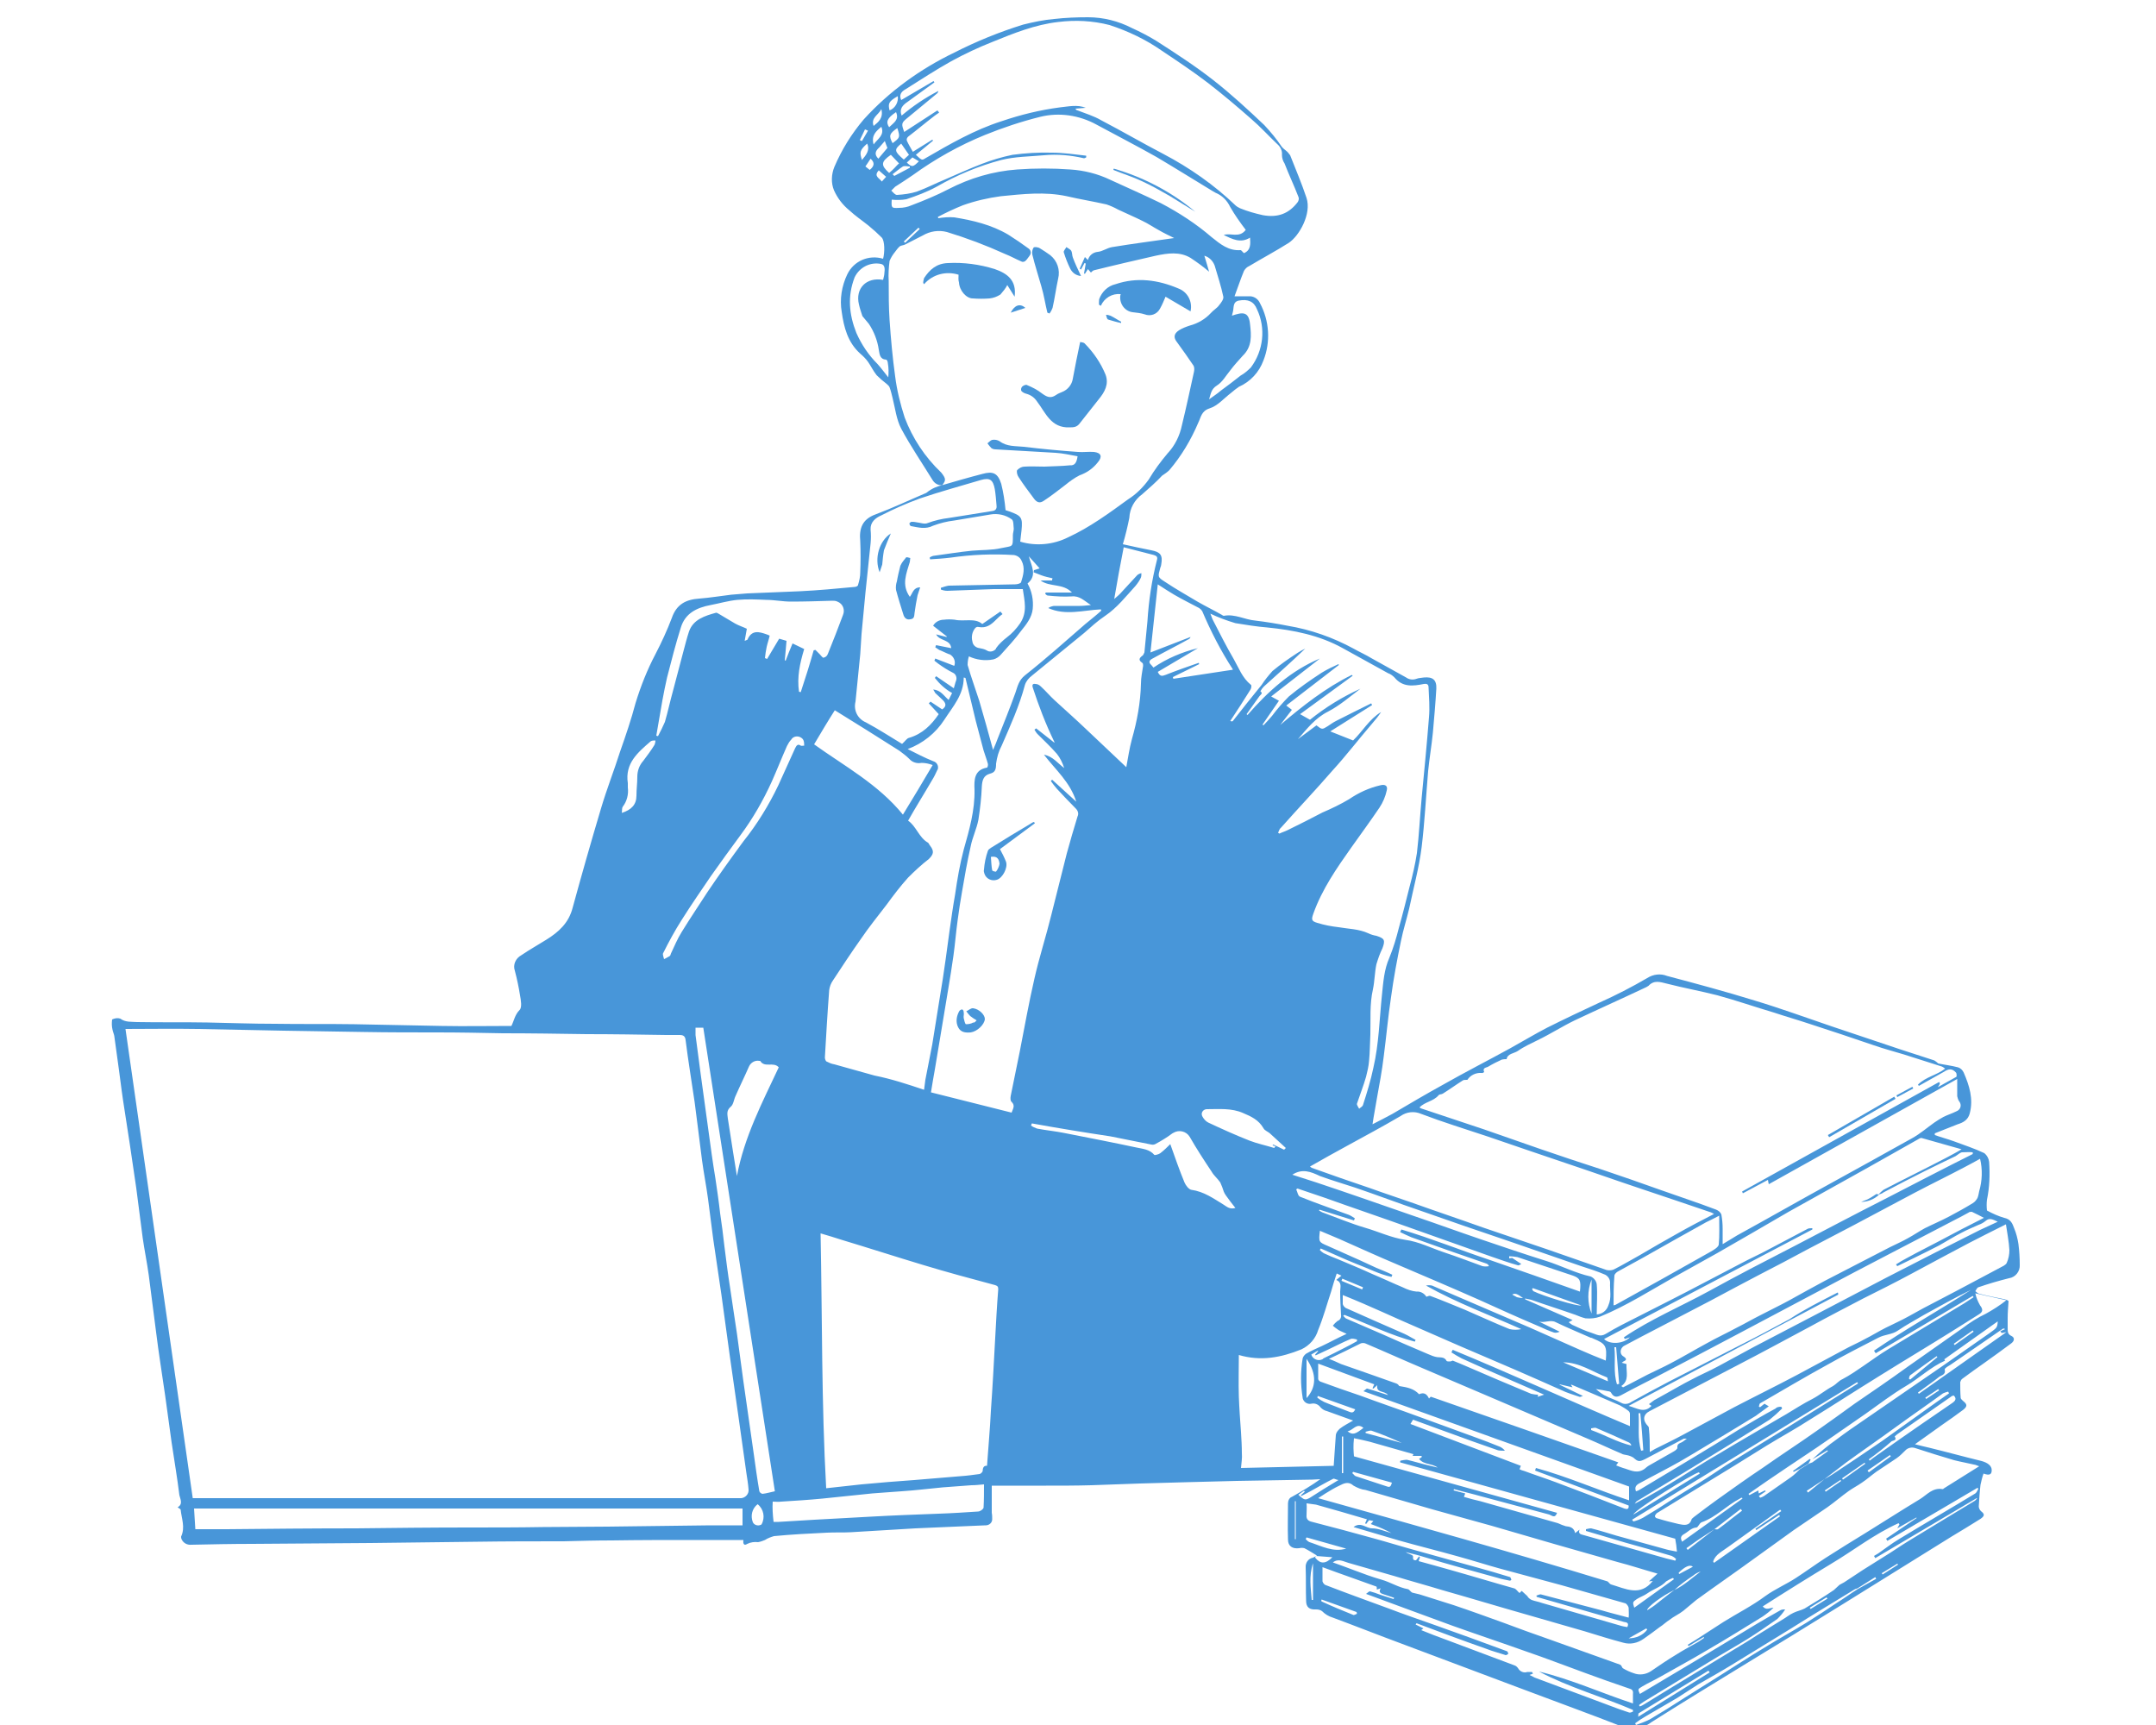 <?xml version="1.0" encoding="utf-8"?>
<!-- Generator: Adobe Illustrator 28.2.0, SVG Export Plug-In . SVG Version: 6.00 Build 0)  -->
<svg version="1.1" id="レイヤー_1" xmlns="http://www.w3.org/2000/svg" xmlns:xlink="http://www.w3.org/1999/xlink" x="0px"
	 y="0px" viewBox="0 0 500 400" style="enable-background:new 0 0 500 400;" xml:space="preserve">
<style type="text/css">
	.st0{fill:#4896D9;}
</style>
<g id="グループ_948">
	<g>
		<g id="グループ_947">
			<path id="パス_790" class="st0" d="M218.5,112.5c-0.9,0.1-1.8-0.4-2.3-1.3c-2.4-3.9-5-7.7-7.2-11.8c-1.1-2.1-1.4-4.7-2-7.1
				c-0.2-0.8-0.4-1.7-0.7-2.5c-0.1-0.3-0.5-0.6-0.7-0.8c-0.8-0.6-1.6-1.3-2.3-2c-0.8-1-1.3-2.1-2-3.1c-0.5-0.7-1.1-1.3-1.8-1.9
				c-2.9-2.6-3.8-6.1-4.3-9.7c-0.5-2.9,0-6,1.3-8.7c1.5-3.1,5-4.6,8.3-3.6c0.4-1.5,0.4-4.1-0.3-4.9c-1-1-2-1.9-3.1-2.8
				c-1.5-1.2-3-2.2-4.4-3.5c-1.6-1.3-2.8-2.9-3.6-4.7c-0.7-1.7-0.6-3.7,0.1-5.4c1.7-4,4-7.7,6.8-11c5.9-6.5,13.1-11.7,21-15.5
				c5.1-2.6,10.5-4.8,16-6.5c2.4-0.6,4.8-1.1,7.2-1.3c2.6-0.3,5.2-0.4,7.8-0.4c3.6,0,7.1,0.9,10.2,2.5c2,0.9,3.9,1.9,5.7,3
				c4.5,2.9,9,5.8,13.2,9.1c4.1,3.2,8,6.8,11.8,10.4c1.5,1.6,2.9,3.3,4.1,5.1c0.3,0.3,0.6,0.6,0.9,0.8c0.4,0.3,0.7,0.7,1,1.1
				c1.3,3.3,2.7,6.6,3.8,9.9c1.2,3.7-1.7,8.8-4.1,10.4c-3,1.9-6.2,3.6-9.2,5.4c-0.5,0.2-0.9,0.6-1.2,1.1c-0.8,1.9-1.4,3.8-2.2,5.9
				c1.4,0,2.6,0,3.7,0c1,0.1,1.8,0.7,2.2,1.6c2.2,4.1,2.5,9,0.8,13.3c-1,2.7-3,4.9-5.7,6.1c-0.6,0.4-1.2,0.9-1.8,1.4
				c-1.7,1.3-3.1,3-5,3.6c-1.9,0.6-2,2.1-2.6,3.3c-1.7,4-3.9,7.7-6.7,11c-0.5,0.5-1.1,0.9-1.7,1.3c-1.4,1.5-3,2.9-4.6,4.3
				c-1.8,1.3-2.9,3.3-3,5.5c-0.4,2-0.9,4.1-1.5,6.1c2.3,0.5,4.5,1,6.6,1.4c2.1,0.4,2.7,1.1,2.3,3.3c0,0.2-0.1,0.5-0.2,0.7
				c-0.6,2.2-0.7,2.2,1.2,3.4c2.4,1.6,4.9,3,7.4,4.5c1.9,1.1,3.8,2,5.7,3.1c0.1,0.1,0.3,0.2,0.4,0.2c2.6-0.5,4.9,0.9,7.3,1.1
				c2.5,0.3,5,0.7,7.5,1.2c5.4,0.9,10.5,2.7,15.3,5.3c1.4,0.8,2.8,1.4,4.1,2.2c2.7,1.5,5.4,3,8.1,4.5c0.7,0.5,1.6,0.6,2.4,0.3
				c0.5-0.2,1.1-0.2,1.7-0.3c2-0.2,3,0.5,2.9,2.6c-0.2,3.4-0.5,6.8-0.8,10.2c-0.3,3-0.8,5.9-1.1,8.9c-0.5,5.9-0.8,11.8-1.5,17.6
				c-0.6,4.8-1.9,9.5-2.9,14.3c-0.6,2.5-1.4,5-1.9,7.5c-0.9,4.3-1.7,8.6-2.3,13c-0.7,4.6-1.1,9.2-1.7,13.8c-0.4,3.3-1,6.5-1.6,9.8
				c-0.3,1.9-0.7,3.8-1,5.9c1.6-0.8,3.1-1.6,4.6-2.4c3.9-2.3,7.8-4.6,11.8-6.8c5.1-2.9,10.4-5.6,15.5-8.4c2.9-1.6,5.7-3.3,8.6-4.8
				c4-2,8-3.9,12.1-5.8c3.8-1.7,7.5-3.6,11.1-5.7c1.4-0.9,3.1-1.1,4.6-0.5c6.8,1.8,13.5,3.6,20.3,5.7c6,1.8,12,4,17.9,6
				c5.3,1.8,10.5,3.5,15.8,5.3c2.7,0.9,5.3,1.7,8,2.6c0.3,0.2,0.6,0.4,0.9,0.7c1.4,0.3,3.1,0.5,4.6,0.9c0.6,0.2,1,0.6,1.3,1.2
				c1.3,3,2.3,6.1,1.4,9.5c-0.4,1.5-1.5,2.1-2.8,2.5c-1.8,0.7-3.5,1.4-5.3,2.1c0,0.1,0,0.2,0,0.4c1.4,0.5,2.9,0.9,4.3,1.4
				c2.4,0.9,4.9,1.7,7.2,2.8c0.6,0.5,1,1.2,1.1,2c0.2,3,0.1,5.9-0.5,8.8c-0.1,0.8-0.1,1.6,0,2.5c1.3,0.7,2.6,1.3,4,1.7
				c1.5,0.3,1.9,1.3,2.3,2.4c0.5,1.2,0.8,2.4,1,3.7c0.2,1.6,0.3,3.2,0.3,4.8c0.1,1.5-1,2.9-2.5,3.1c-2.4,0.6-4.8,1.3-7.1,2.1
				c-0.3,0.1-0.5,0.6-0.7,0.9c0.3,0.2,0.5,0.5,0.9,0.6c2,0.5,4,0.9,6,1.3c0.3,0.1,0.6,0.2,0.8,0.4c-0.1,1.5-0.2,2.7-0.2,3.9
				c0,0.8,0,1.6,0,2.4c0,0.8,0,1.4,0.9,1.8c0.8,0.4,0.7,1.2-0.2,1.8c-2,1.5-4.1,3-6.2,4.5c-1.7,1.2-3.4,2.4-5,3.6
				c-0.3,0.2-0.4,0.5-0.5,0.8c0,1.2,0,2.4,0.1,3.6c0,0.3,0.4,0.6,0.6,0.8c0.9,0.7,1,1.2,0,2c-1.6,1.2-3.3,2.4-4.9,3.5l-6.3,4.5
				c1.3,0.3,2.3,0.6,3.3,0.8c4.1,1,8.1,2.1,12.2,3.1c1.4,0.4,2.3,1.1,2.3,2.1c0,1-0.5,1.3-1.9,0.8c-0.3,0.8-0.5,1.7-0.7,2.6
				c-0.2,1.7-0.3,3.4-0.4,5c0,0.4,0.2,0.8,0.5,1.1c0.9,0.7,0.9,1.1-0.1,1.8c-2.2,1.4-4.4,2.7-6.7,4.1c-8.4,5.2-16.7,10.4-25.1,15.6
				c-7.7,4.8-15.4,9.5-23.1,14.2c-7.2,4.4-14.4,8.8-21.5,13.3c-2,1.5-4.6,1.8-6.9,0.9c-7.4-2.9-14.9-5.6-22.3-8.4
				c-9.5-3.6-19-7.1-28.5-10.7c-5.4-2-10.7-4.1-16.1-6.1c-1-0.3-1.8-0.8-2.5-1.5c-0.4-0.3-0.9-0.4-1.4-0.4c-1.5,0.1-2.3-0.5-2.3-2
				c-0.1-2.6,0-5.1-0.1-7.7c-0.1-1.1,0.6-2.1,1.7-2.3c0.3-0.1,0.6-0.3,0.9-0.5c-1-0.6-1.9-1.2-2.9-1.7c-0.4-0.1-0.8-0.1-1.2,0
				c-1.6,0.2-2.6-0.5-2.6-2c-0.1-2.8,0-5.6,0-8.4c0-0.6,0.3-1.3,0.9-1.5c2.3-1.3,4.5-2.6,6.6-4.1c-0.6,0-1.3,0.1-1.9,0.1
				c-5.8,0.1-11.6,0.2-17.5,0.3c-3.9,0.1-7.8,0.2-11.7,0.3c-3.6,0.1-7.1,0.2-10.7,0.3c-3.8,0.1-7.5,0.3-11.3,0.4
				c-3.5,0.1-7,0.1-10.5,0.1c-4.1,0-8.3,0-12.6,0c0,2.3,0,4.3,0,6.3c0.1,0.5,0.1,1,0.1,1.5c0,0.8-0.7,1.4-1.5,1.4c0,0-0.1,0-0.1,0
				c-3.1,0.1-6.2,0.3-9.3,0.4c-2.3,0.1-4.6,0.2-6.9,0.3c-5,0.3-10,0.6-15,0.9c-1.8,0.1-3.7,0-5.5,0.1c-4.1,0.2-8.2,0.4-12.3,0.8
				c-0.7,0.2-1.5,0.5-2.1,0.9c-0.5,0.2-1,0.4-1.6,0.5c-0.8-0.1-1.7,0-2.5,0.4c-0.9,0.6-1-0.3-0.9-0.9c-3.9,0-7.8,0-11.7,0
				c-6.3,0-12.5,0-18.8,0.1c-3.7,0-7.4,0.1-11.2,0.2c-6.6,0-13.3,0-19.9,0.1c-8.3,0.1-16.6,0.2-24.9,0.3c-9.1,0.1-18.3,0.1-27.4,0.2
				c-4.7,0-9.4,0.1-14.1,0.2c-1,0.1-1.9-0.4-2.3-1.3c-0.1-0.2-0.1-0.4-0.1-0.6c1-2.1,0.1-4.2-0.1-6.2c0-0.2-0.4-0.3-0.7-0.6
				c1.3-0.7,0.6-1.9,0.4-2.8c-0.5-4.1-1.2-8.1-1.8-12.2c-0.5-3.6-1-7.3-1.5-10.9c-0.7-4.9-1.5-9.8-2.1-14.7
				c-0.6-4.4-1.1-8.8-1.7-13.2c-0.4-2.9-1-5.8-1.4-8.6c-0.5-3.9-1-7.8-1.5-11.6c-0.5-3.4-1-6.8-1.5-10.2c-0.4-2.6-0.8-5.2-1.2-7.8
				c-0.5-3.1-0.9-6.2-1.3-9.3c-0.4-2.7-0.7-5.3-1.1-8c-0.1-0.5-0.3-0.9-0.4-1.4c-0.2-0.8-0.2-1.6-0.1-2.4c0.6-0.3,1.3-0.4,1.9-0.2
				c1.2,0.9,2.6,0.7,3.9,0.8c5.4,0.1,10.9,0,16.3,0.1c5.2,0.1,10.4,0.3,15.6,0.3c6.2,0.1,12.3,0,18.5,0.1c6.7,0.1,13.5,0.3,20.2,0.4
				c5.4,0.1,10.7,0,16.2,0c0.6-1.2,0.8-2.6,1.9-3.7c0.6-0.6,0.3-2.3,0.1-3.4c-0.3-1.9-0.7-3.8-1.2-5.7c-0.5-1.4,0.2-2.9,1.5-3.6
				c1.9-1.3,3.9-2.4,5.8-3.6c2.9-1.8,5.2-3.9,6.1-7.4c2.1-7.7,4.3-15.4,6.6-23.1c1.3-4.4,3-8.7,4.4-13.1c1.3-3.7,2.6-7.5,3.6-11.3
				c1.2-3.9,2.7-7.7,4.6-11.3c1.4-2.7,2.7-5.5,3.8-8.4c1.1-3.2,3.3-4.3,6.4-4.5c2.5-0.2,4.9-0.6,7.4-0.9c1.2-0.1,2.5-0.2,3.7-0.3
				c4.1-0.2,8.2-0.3,12.2-0.5c4.2-0.2,8.5-0.6,12.7-1c0.3,0,0.8-0.2,0.8-0.5c0.3-1,0.5-1.9,0.5-2.9c0.1-2.4,0.1-4.8,0-7.2
				c-0.3-3,0.5-5.1,3.5-6.2c4-1.5,7.8-3.3,11.8-5C216.3,113.1,217.4,112.8,218.5,112.5c3.1-0.9,6.2-1.8,9.3-2.6
				c2.5-0.7,3.6-0.2,4.4,2.3c0.5,2,0.8,4,1,6.1c0.1,0,0.5,0.2,0.9,0.3c2.8,1,3.1,1.4,2.8,4.4c-0.1,0.9-0.2,1.7-0.3,2.6
				c3.7,1.1,7.7,0.7,11.1-1c5-2.3,9.5-5.6,13.9-8.8c1.9-1.2,3.5-2.8,4.8-4.6c1.3-2.2,2.8-4.2,4.4-6.1c1.7-1.8,2.8-4.1,3.3-6.5
				c1-4.1,1.9-8.3,2.8-12.4c0.1-0.5,0.1-1-0.1-1.4c-1.2-1.8-2.5-3.6-3.8-5.4c-0.9-1.1-0.8-2,0.4-2.8c0.8-0.5,1.6-0.8,2.5-1.1
				c1.9-0.5,3.6-1.5,4.9-2.9c0.6-0.7,1.4-1.1,1.9-1.8c0.5-0.6,1.1-1.4,1-2c-0.5-2.4-1.3-4.8-2-7.2c-0.4-1.1-1.3-2-2.4-2.3
				c0.4,1.3,0.8,2.6,1.1,3.7c-1.4-1.2-2.8-2.2-4.3-3.2c-2.5-1.5-5.3-1.1-8.1-0.5c-4.8,1.1-9.6,2.2-14.4,3.4
				c-0.2,0.1-0.4,0.3-0.6,0.5l-0.7-0.8l-0.7,1.1l-0.2-0.1c0.1-0.8,0.3-1.5,0.4-2.3l-0.3-0.1l-0.8,1.5l-0.3-0.2l1.2-2.7l0.7,0.7
				c0.3-1.1,1.2-1.8,2.3-1.9c1.1-0.1,2.1-0.9,3.3-1.1c4.8-0.8,9.6-1.4,14.4-2.1c-1-0.5-2.3-1.1-3.5-1.8c-1.3-0.7-2.6-1.6-3.9-2.2
				c-1.8-0.9-3.7-1.7-5.6-2.6c-0.9-0.5-1.8-0.9-2.7-1.2c-3.1-0.7-6.2-1.2-9.2-1.9c-5.1-1.1-10.2-0.5-15.3,0c-3,0.4-6,1.1-8.8,2.1
				c-2,0.8-3.9,1.7-5.8,2.7c0,0.1,0.1,0.2,0.1,0.3c1.2-0.2,2.5-0.3,3.7-0.2c4.3,0.7,8.6,1.7,12.5,4c1.6,1,3.2,2.1,4.7,3.2
				c0.5,0.3,0.7,1,0.4,1.5c-0.1,0.1-0.1,0.2-0.2,0.3c-0.5,0.6-1,1.7-1.9,1.2c-1.2-0.5-2.4-1.2-3.7-1.7c-4.4-2-8.9-3.7-13.5-5.1
				c-1.9-0.5-3.9-0.2-5.6,0.8c-1.4,0.7-2.7,1.4-4.1,2.1c-0.4,0.2-0.9,0.2-1.2,0.4c-0.5,0.4-0.8,0.9-1.2,1.4c-0.5,0.6-0.9,1.3-1.2,2
				c-0.2,1.6-0.3,3.1-0.2,4.7c0,3,0,6,0.2,9c0.3,4.4,0.7,8.8,1.3,13.1c0.4,3.2,1.2,6.4,2.2,9.5c1.8,4.8,4.7,9.2,8.5,12.8
				C219.4,111,219.4,111.4,218.5,112.5 M388.3,368.7c2.3-1.1,4.1-2.8,6.1-4.3c-0.6,0.2-1.2,0.5-1.8,1
				C391.1,366.4,389.6,367.5,388.3,368.7c-2.8,1.3-6.4,4-6.3,4.7c0.8-0.5,1.6-1,2.3-1.6C385.6,370.8,386.9,369.7,388.3,368.7
				 M397.6,354.6c-1.5,1-3,1.9-4.4,2.9c-0.7,0.5-1.4,1-2.1,1.5l0.3,0.4L397.6,354.6c0.3,0,0.6,0.1,0.8,0c1-0.7,2-1.5,3-2.3
				c0.9-0.7,1.7-1.3,2.6-2l-0.3-0.4L397.6,354.6 M423.1,343c0.7-0.4,1.4-0.8,2-1.2c3.8-2.5,7.5-5,11.3-7.6c4.2-3,8.4-6,12.6-9
				c1-0.7,2-1.4,3-2.1l-0.2-0.4c-0.4,0.1-0.8,0.2-1.2,0.4c-3.7,2.7-7.5,5.3-11.2,8c-3.7,2.7-7.5,5.3-11.2,8
				C426.5,340.4,424.8,341.7,423.1,343l-4.1,2.7l0.3,0.4L423.1,343 M430.8,368.3c-0.2,0.1-0.4,0.1-0.6,0.2c-4.9,3-9.9,6-14.8,9.1
				c-4.6,2.8-9.1,5.6-13.7,8.4c-2.6,1.6-5.3,3.1-7.9,4.6c-1.6,1-3.2,2.1-4.8,3.1c-2.4,1.4-4.8,2.8-7.2,4.2c-0.9,0.5-1.8,1.1-2.6,1.7
				l0.2,0.4c1.1-0.4,2.2-0.8,3.2-1.3c2.7-1.6,5.3-3.2,7.9-4.9c2.6-1.6,5.2-3.3,7.8-4.9c3.7-2.3,7.3-4.7,11-6.9
				c3.2-2,6.5-3.8,9.6-5.7c2.4-1.5,4.8-3.1,7.2-4.7c1.6-1,3.1-2.1,4.7-3.1l4.3-2.4l-0.2-0.4L430.8,368.3 M419.5,339.4
				c0.3-0.1,0.5-0.2,0.8-0.3c1.2-0.9,2.4-1.7,3.6-2.6l-0.1-0.2l-3.5,2.1c1.8-1.7,3.6-3.2,5.6-4.6c2.1-1.6,4.3-3.1,6.5-4.6
				c4.7-3.2,9.4-6.5,14.1-9.7c5-3.4,9.9-6.9,14.8-10.3c1.8-1.3,1.9-1.3,2-2.8l-12.4,8.8c0.1,0.2,0.2,0.4,0.2,0.3
				c-3.4,1.5-6,4.1-9.1,5.9c-3.2,1.9-6.2,4.2-9.3,6.4c-3,2.1-6.1,4.2-9.1,6.3c-3,2.1-6.1,4.1-9.2,6.2c-3,2-5.9,4-8.9,6.1l0.2,0.3
				l2.1-1.1c0,0.3,0,0.5,0.1,0.7l1.4-0.7l0.2,0.2l-1.6,1.1l0.3,0.4c0.3-0.1,0.6-0.2,0.9-0.4c2.1-1.5,4.2-2.9,6.3-4.4
				c0.7-0.5,1.4-1.2,2-1.8L419.5,339.4 M435.6,277L435.6,277c0.4-0.4,0.8-0.8,1.2-1.1c4.8-2.5,9.7-4.9,14.5-7.4
				c1.1-0.6,2.3-1.2,3.6-2l-9.2-2.6c-0.2-0.1-0.6,0.1-0.9,0.3c-3.9,2.2-7.8,4.4-11.7,6.6c-6.1,3.4-12.2,6.8-18.3,10.2
				c-5.5,3.2-11,6.4-16.6,9.6c-3.2,1.8-6.5,3.6-9.7,5.4c-5.7,3.2-11.3,6.8-17.4,9.3c-1.1,0.4-2.2,0.5-3.4,0.4
				c-0.8-0.2-1.6-0.5-2.3-0.8c-3.4-1.2-6.9-2.3-10.3-3.5c-0.5-0.1-0.9-0.2-1.4-0.3c0,0.1,0,0.2,0,0.2l11,4.8l-0.9,0.5
				c0.2,0.2,0.5,0.4,0.8,0.6c1.5,0.7,3,1.4,4.6,1.9c1,0.3,1.9,1,3.2,0.2c2.3-1.4,4.7-2.6,7.1-3.8c5.1-2.6,10.3-5.2,15.4-7.9
				c2.9-1.5,5.7-3,8.6-4.5c2.2-1.2,4.5-2.2,6.7-3.4c3-1.6,6.1-3.2,9.1-4.8c0.3-0.1,0.7-0.1,1-0.1c0,0.1,0,0.2,0,0.3l-48.3,25.4
				c1.3,1.3,4.4,1.2,6-0.4l-1.2,0.4l-0.2-0.4c6.2-4.2,13.1-7.1,19.7-10.7c6.7-3.7,13.5-7.2,20.3-10.7c6.9-3.6,13.7-7.2,20.6-10.7
				c6.8-3.5,13.5-7,20.3-10.4c0-0.1,0-0.2,0-0.4c-0.8-0.1-1.6,0-2.5,0c-0.5,0.1-1,0.6-1.5,0.9c-2.3,1.1-4.6,2.2-7,3.4
				c-3.2,1.6-6.5,3.3-9.7,5C436.6,276.7,436.1,276.9,435.6,277 M44.7,347.4h29.2c12.5,0,24.9,0,37.4,0c5.6,0,11.2,0,16.7,0
				c13.4,0,26.8,0,40.3,0c1.2,0,2.4,0,3.6,0c1-0.1,1.8-1,1.7-2c-0.1-1.3-0.3-2.5-0.5-3.8c-0.6-4.5-1.3-9-1.9-13.5
				c-0.6-4.4-1.3-8.9-1.9-13.3c-0.7-4.9-1.3-9.7-2-14.6c-0.6-4.3-1.3-8.6-1.9-12.9c-0.4-3.1-0.8-6.2-1.2-9.3c-0.4-3-1-6-1.4-9
				c-0.6-4.5-1.1-9-1.7-13.4c-0.7-4.8-1.5-9.6-2.1-14.4c-0.1-1-0.6-1.2-1.4-1.2c-1,0-2.1,0-3.1,0c-6.2-0.1-12.4-0.2-18.5-0.2
				c-6.5-0.1-12.9-0.2-19.4-0.2c-5-0.1-10-0.2-15.1-0.2c-5.7,0-11.4,0-17.1-0.1c-6.2-0.1-12.4-0.2-18.6-0.3
				c-6.7-0.1-13.3-0.3-20-0.4c-5.5-0.1-11,0-16.7,0L44.7,347.4 M329.2,256.8c0.1,0.1,0.2,0.1,0.3,0.2c4.9,1.6,9.8,3.3,14.7,4.9
				c4.4,1.5,8.8,3.1,13.2,4.6c4.6,1.6,9.2,3.1,13.8,4.6c4.7,1.6,9.4,3.2,14.1,4.9c4.2,1.5,8.5,2.9,12.7,4.5c0.5,0.2,1,0.6,1.2,1.1
				c0.2,1.1,0.3,2.2,0.3,3.3c0,1.1,0,2.2,0,3.6c1.2-0.7,2.3-1.4,3.3-2c7.1-3.9,14.1-7.9,21.2-11.8c6.5-3.6,13.1-7.2,19.5-10.8
				c1.8-1,3.4-2.4,5.1-3.6c0.7-0.5,1.4-0.9,2.1-1.3c1-0.5,2-0.8,3-1.3c0.8-0.3,1.2-1.1,0.9-1.9c-0.1-0.2-0.2-0.4-0.3-0.5
				c-0.2-0.3-0.3-0.7-0.4-1.1c0-1.3,0-2.6,0-4l-43.7,24.4c-0.1-0.3-0.1-0.6-0.2-1l-5.8,3.1c-0.1-0.1-0.1-0.3-0.2-0.4l45.7-25.4
				l0.2,0.3c-0.1,0.3-0.2,0.5-0.5,0.9c1.6-0.9,2.9-1.6,4.3-2.4c0.1-0.1,0.1-0.8-0.1-1c-0.9-1-1.7-0.9-2.9-0.1
				c-1.9,1.1-3.8,2.1-5.7,3.2l-0.2-0.3c1.8-1.8,4.4-2.2,6.3-3.7c-0.3-0.2-0.5-0.4-0.8-0.5c-2.9-0.9-5.9-1.9-8.8-2.8
				c-2.3-0.7-4.6-1.3-6.9-2.1c-5-1.7-10-3.4-15-5c-2.7-0.9-5.5-1.7-8.2-2.6c-4.4-1.3-8.7-2.8-13.1-4c-3.9-1-7.8-1.7-11.7-2.7
				c-1.6-0.4-3-0.9-4.3,0.5c-0.2,0.1-0.3,0.2-0.5,0.3c-5.5,2.6-11.1,5.1-16.6,7.7c-2.9,1.4-5.7,3.2-8.6,4.6
				c-1.6,0.8-3.2,1.5-4.6,2.5c-0.9,0.6-2.4,0.6-2.6,1.9c-0.4,0-0.7,0-1.1,0.1c-1.1,0.5-2.1,1-3.1,1.6c-0.4,0.3-1.5,0.2-1,1.3
				c-0.2,0.1-0.4,0.3-0.6,0.2c-1.3-0.1-2.6,0.5-3.3,1.6c-0.4,0-0.8,0-1,0.1c-1.6,1-3.1,2.1-4.7,3.1c-0.3,0.2-0.8,0.1-1,0.4
				C332.4,255.4,330.4,255.5,329.2,256.8 M258.4,138.9c0.7-0.6,1.3-1.1,1.8-1.7c1.2-1.3,2.4-2.6,3.6-3.9c0.3-0.2,0.5-0.3,0.9-0.4
				c0,0.4,0,0.7-0.1,1c-0.3,0.7-0.8,1.4-1.3,2c-2.2,2.4-4.2,5-7,6.9c-1.8,1.2-3.3,2.6-4.9,4c-4,3.3-8,6.5-12,9.8
				c-0.8,0.6-1.4,1.3-1.7,2.2c-1.3,4.9-3.4,9.5-5.4,14.1c-0.7,1.3-1.1,2.7-1.3,4.2c0,1.3-0.2,2-1.4,2.3c-1.5,0.4-1.8,1.5-1.9,2.9
				c-0.1,2.6-0.4,5.2-0.8,7.8c-0.4,2.1-1.4,4.1-1.8,6.2c-0.8,3.5-1.4,7-2,10.5c-0.4,2.2-0.7,4.3-1,6.5c-0.4,2.8-0.6,5.6-1,8.4
				c-0.7,5-1.6,9.9-2.4,14.9c-0.6,3.8-1.3,7.6-1.9,11.4c-0.3,1.7-0.6,3.4-0.9,5.3l18.7,4.7c0.3-0.9,0.9-1.6,0-2.5
				c-0.3-0.2-0.3-0.9-0.2-1.4c0.7-3.5,1.4-6.9,2.1-10.3c1.1-5.6,2.1-11.3,3.4-16.9c1.1-4.9,2.7-9.8,3.9-14.7
				c1.2-4.7,2.4-9.5,3.6-14.3c0.8-2.9,1.6-5.7,2.5-8.6c0.3-0.6,0.1-1.3-0.4-1.8c-1.5-1.5-3-3.1-4.4-4.6c-0.5-0.6-1-1.2-1.4-1.8
				l0.3-0.3l5.6,5.1c-1.4-4.5-4.8-7.4-7.5-10.9c2.1,0.4,3.2,2,4.7,3.1c-0.4-1.2-0.9-2.3-1.7-3.3c-1.4-1.6-3-3.1-4.5-4.6
				c-0.3-0.3-0.5-0.7-0.7-1l0.4-0.3l4.2,3.3c0,0,0.1-0.1,0-0.2c-2-4.1-3.6-8.3-5-12.6c-0.2-0.7,0.1-0.9,0.6-0.8
				c0.5,0,0.9,0.2,1.3,0.6c1.1,1,2.1,2.2,3.2,3.2c2.5,2.3,5,4.5,7.4,6.8c3.1,2.9,6.1,5.8,9.2,8.7c0.4-2.1,0.7-4.3,1.3-6.5
				c1.2-4.2,2-8.5,2.1-12.9c0-1.4,0.3-2.7,0.5-4.1c0-0.2,0-0.6-0.2-0.7c-1.2-0.8-0.4-1.3,0.2-1.8c0.1-0.2,0.2-0.4,0.3-0.6
				c0.2-2.4,0.5-4.8,0.7-7.2c0.3-4.8,1-9.5,2.2-14.2c0.2-0.7,0-1-0.7-1.2c-2.3-0.6-4.6-1.2-7-1.8
				C259.8,130.9,259.1,134.8,258.4,138.9 M190.3,286c0.4,19.8,0.2,39.4,1.3,59.1c2.8-0.3,5.5-0.6,8.2-0.9c4.1-0.4,8.1-0.7,12.2-1
				c3.6-0.3,7.2-0.6,10.8-0.9c1.5-0.1,2.9-0.3,4.4-0.5c0.3-0.1,0.6-0.4,0.7-0.7c0-0.8,0.3-1.3,1-1.2c0.3-4.3,0.7-8.6,0.9-12.8
				c0.4-5.6,0.7-11.3,1-16.9c0.2-3.7,0.4-7.5,0.7-11.2c0-0.6-0.1-0.8-0.7-1c-5.6-1.5-11.2-3-16.8-4.7c-6.3-1.9-12.5-3.9-18.8-5.8
				C193.6,287,192.1,286.5,190.3,286 M212.4,35.9c1.4,1.3,1.4,1.3,2.2,0.8c5.7-3.3,11.4-6.6,17.7-8.6c4.4-1.5,8.9-2.6,13.5-3.2
				c2-0.2,4-0.7,6,0.1l-2.4,0.2c0.1,0.2,0.3,0.4,0.5,0.4c1.8,0.7,3.8,1.3,5.5,2.3c4.8,2.5,9.6,5.3,14.4,7.8
				c6.1,3.2,11.8,7.2,16.7,11.9c0.3,0.3,0.7,0.5,1.1,0.7c1.7,0.7,3.5,1.2,5.3,1.6c3.4,0.6,6-0.3,8.1-3.1c0.2-0.4,0.3-0.8,0.1-1.2
				c-1-2.6-2.2-5.1-3.2-7.7c-0.4-0.6-0.6-1.3-0.6-2c0.1-1-0.4-1.9-1.1-2.5c-2-1.9-3.9-4-6-5.8c-3.3-2.9-6.6-5.7-10.1-8.4
				c-3.4-2.6-7-5-10.6-7.4c-3.7-2.6-7.9-4.6-12.2-6c-3.9-1-7.9-1.2-11.9-0.7c-5.3,0.6-10.3,2.6-15.2,4.6c-3.3,1.3-6.5,2.8-9.6,4.5
				c-3.6,2-7.1,4.3-10.6,6.5c-1.1,0.6-1.5,1.4-1,2.5l7.5-4.4l0.2,0.3c-2.1,1.5-4.1,3-6.2,4.5c-1.2,0.8-2,1.7-1.4,3.2
				c2.6-2.2,5.4-4.1,8.5-5.7c0,0.2-0.1,0.3-0.2,0.5c-2.3,1.9-4.6,3.8-6.9,5.7c-1.5,1.2-1.5,1.4-0.8,3.3l7.7-5l0.4,0.5
				c-0.3,0.2-0.7,0.5-1,0.7c-2.1,1.6-4.1,3.3-6.2,4.9c-0.2,0.2-0.4,0.5-0.3,0.9c0.4,0.9,0.9,1.7,1.4,2.6l4.5-2.8l0.2,0.2L212.4,35.9
				 M296.4,193.1l0.3,0.2c0.6-0.3,1.3-0.5,1.9-0.8c2.7-1.3,5.4-2.7,8.1-4.1c2.1-0.9,4.2-1.9,6.2-3.1c2.2-1.5,4.6-2.6,7.2-3.2
				c1.1-0.3,1.8,0.1,1.5,1.2c-0.3,1.4-0.9,2.8-1.7,4c-2.1,3.1-4.3,6.1-6.5,9.2c-3.4,4.8-6.8,9.7-8.8,15.3c-0.5,1.4-0.5,1.8,0.9,2.2
				c1.6,0.5,3.2,0.8,4.9,1c2.3,0.4,4.7,0.4,6.9,1.4c0.6,0.3,1.3,0.5,1.9,0.6c1.9,0.6,2.1,1,1.4,2.9c-0.6,1.2-1,2.4-1.4,3.7
				c-0.4,1.9-0.4,3.9-0.8,5.8c-0.8,3.5-0.5,7-0.6,10.5c-0.1,2-0.1,4.1-0.3,6.1c-0.1,1.3-0.4,2.5-0.7,3.7c-0.6,2.1-1.4,4.1-2.1,6.2
				c-0.1,0.3,0.3,0.8,0.5,1.2c0.3-0.3,0.8-0.5,0.9-0.9c0.9-2.8,1.8-5.7,2.4-8.6c1.3-5.6,1.4-11.3,2-17c0.3-2.9,0.5-5.8,1.7-8.5
				c0.9-2.2,1.6-4.5,2.2-6.9c0.9-3.2,1.7-6.4,2.5-9.6c0.7-2.6,1.3-5.2,1.7-7.8c0.5-4.2,0.7-8.5,1.1-12.8c0.6-6.2,1.2-12.4,1.7-18.7
				c0.2-2.3,0-4.6-0.1-6.9c0-0.8-0.5-0.9-1.1-0.8c-2.5,0.5-4.9,0.8-6.8-1.5c-0.4-0.4-0.9-0.8-1.5-1c-3.5-1.9-7-3.9-10.5-5.8
				c-5.4-3-11.4-4.2-17.5-4.8c-2.5-0.2-4.9-0.6-7.4-1c-2-0.6-3.9-1.3-5.8-2.2c0.3,0.7,0.4,1.2,0.7,1.7c1.5,2.9,3,5.9,4.7,8.8
				c1.2,2.1,2,4.4,4,6c0.2,0.1,0.1,0.8-0.1,1.1c-1.5,2.4-3.1,4.9-4.7,7.3c0.3,0.1,0.5,0.1,0.6,0c2.2-2.8,4.4-5.6,6.7-8.4
				c0.7-1.1,1.6-2.2,2.5-3.2c1.8-1.5,3.8-2.9,5.8-4.2c0.6-0.4,1.2-0.7,1.8-1c-3.1,3-6.4,5.9-9.6,8.8c-0.3,0.3-0.6,0.7-0.8,1.1
				c0.7,0.5,0,0.8-0.2,1.1c-1,1.4-2,2.8-3,4.2l0.2,0.2c4.8-5.5,10.1-10.3,16.8-13.1l-11.3,8.8l1.8,1l-3.8,5.5l0.2,0.2
				c0.7-0.7,1.4-1.5,2-2.2c1.2-1.6,2.5-3.1,3.9-4.5c2.4-2,5-3.8,7.6-5.5c1.3-0.8,2.6-1.4,3.9-2l0.1,0.2l-12.2,9.4l1.3,1l-2.7,3.5
				c5.2-4.4,10.5-8.6,16.6-11.6l0.2,0.2l-12.2,8.9l2.3,1.3c3.6-2.9,7.5-5.3,11.7-7.2c-2.4,1.8-4.8,3.9-7.5,5.3c-3,1.5-4.9,4-7,6.4
				l4.3-3.2c1.3,1,1.3,1,2.6,0.2c0.6-0.4,1.3-0.9,1.9-1.2c2.7-1.4,5.4-2.7,8.2-4.1l0.2,0.4l-9.7,6.1l5.3,2.1
				c2.2-2.1,3.7-4.9,6.5-6.6c-0.6,0.9-1.3,1.8-2.1,2.7c-3.1,3.6-6,7.4-9.2,10.9c-3.9,4.5-8,8.8-11.9,13.2
				C296.8,192.1,296.6,192.6,296.4,193.1 M303.8,270.5c0.1,0.1,0.3,0.2,0.4,0.3c4.5,1.6,9,3.2,13.5,4.7c3.3,1.2,6.7,2.3,10.1,3.5
				c5.3,1.9,10.7,3.7,16,5.6c5,1.7,10,3.4,15,5.1c4.6,1.6,9.2,3.2,13.8,4.8c0.5,0.1,1.1,0.1,1.6-0.1c2-1,4-2.2,6-3.3
				c2.9-1.7,5.8-3.4,8.7-5c2.8-1.6,5.7-3.1,8.6-4.6c-0.3-0.2-0.7-0.4-1.1-0.5c-5.3-1.8-10.6-3.6-16-5.4c-5.7-1.9-11.3-3.9-17-5.8
				c-6.2-2.1-12.4-4.2-18.5-6.3c-5.1-1.7-10.3-3.3-15.3-5.2c-1.6-0.7-3.4-0.5-4.8,0.5c-4.1,2.4-8.2,4.6-12.4,6.9
				C309.6,267.2,306.8,268.8,303.8,270.5 M214.3,252.7c0.1-0.9,0.2-1.6,0.3-2.3c0.5-2.7,1.1-5.5,1.6-8.2c0.6-3.5,1.1-7.1,1.7-10.6
				c0.5-3,1-6.1,1.4-9.1c0.3-2.2,0.6-4.4,0.9-6.6c0.4-2.8,0.8-5.7,1.3-8.5c0.5-3.5,1.1-7,2-10.4c1.3-4.6,2.6-9.1,2.5-13.9
				c-0.1-2.2-0.1-4.6,2.9-5.1c0.1,0,0.3-0.6,0.2-0.9c-0.3-1.1-0.7-2.1-1-3.1c-0.6-2.3-1.2-4.5-1.8-6.8c-0.8-3.3-1.6-6.6-2.4-10
				l-0.4-0.1c0,4-2.5,6.7-4.5,9.8c-2,3.1-5,5.5-8.5,6.8c2,1,3.9,2,5.9,2.8c0.8,0.2,1.3,1,1.1,1.8c0,0.1,0,0.1-0.1,0.2
				c-0.4,0.9-0.8,1.7-1.3,2.5c-1.8,3.1-3.7,6.1-5.5,9.3c1.9,1.3,2.5,3.9,4.6,5.1c0.2,0.1,0.3,0.5,0.5,0.7c1,1.3,0.8,2-0.3,3.1
				c-1.7,1.3-3.3,2.8-4.8,4.3c-1.8,2-3.4,4.1-5,6.3c-2,2.6-4.1,5.2-6,8c-2.2,3.1-4.3,6.3-6.4,9.5c-0.5,0.7-0.8,1.5-0.9,2.3
				c-0.4,5.2-0.7,10.4-1,15.6c0,0.3,0.1,0.6,0.3,0.9c0.6,0.3,1.2,0.6,1.9,0.7c3.1,0.9,6.2,1.7,9.3,2.6
				C206.8,250.2,210.4,251.4,214.3,252.7 M232,141.8l0.5,0.6c-0.6,0.4-1.1,0.9-1.6,1.4c-1.1,1.1-2.2,1.9-3.9,1.6
				c-0.3-0.1-0.6,0-0.8,0.2c-0.7,0.8-1,2-0.7,3.1c0.1,0.9,0.8,1.5,1.7,1.6c0.5,0.1,1.1,0.2,1.6,0.5c0.7,0.5,1.7,0.3,2.2-0.4
				c0,0,0,0,0-0.1c0.7-1,1.6-1.8,2.5-2.5c1.2-0.9,2.2-2,3.1-3.3c1.7-2.6,1-5.1,0.6-7.9c-2.3,0-4.5,0-6.7,0
				c-3.6,0.1-7.2,0.3-10.8,0.4c-0.5,0-1-0.1-1.5-0.3c0-0.1,0-0.3,0-0.4c0.6-0.2,1.2-0.4,1.8-0.5c5.1-0.1,10.2-0.2,15.4-0.3
				c0.5,0,1.3-0.2,1.4-0.5c0.5-1.6,1-3.3,0.1-5c-0.3-0.7-1-1.2-1.8-1.3c-4.9-0.3-9.8-0.1-14.6,0.6c-1.6,0.2-3.2,0.3-4.8,0.4
				l-0.1-0.4c0.2-0.2,0.5-0.3,0.8-0.4c3-0.4,6-0.9,9-1.2c2.3-0.2,4.6-0.1,6.8-0.6c2.7-0.6,2.7,0,2.7-3c0-0.5,0.2-1,0.2-1.5
				c-0.1-0.8,0-1.9-0.5-2.2c-1.4-1-3.2-1.4-4.9-1.1c-2.8,0.5-5.6,0.9-8.4,1.4c-1.7,0.2-3.3,0.6-4.9,1.2c-1.8,0.9-3.4,0.4-5.1,0.1
				c-0.2,0-0.4-0.4-0.4-0.6c0-0.1,0.3-0.4,0.5-0.4c0.4,0,0.7,0,1.1,0.1c0.9,0.1,1.9,0.5,2.6,0.2c1.6-0.6,3.3-1,5-1.2
				c3.4-0.5,6.7-1.1,10-1.6c1-0.1,1.1-0.8,1-1.4c-0.1-1.2-0.2-2.5-0.4-3.7c-0.4-2.1-1.1-2.7-3.2-2.1c-4.7,1.4-9.5,2.7-14.2,4.3
				c-3,1.1-6,2.4-8.9,3.9c-1.4,0.6-2.6,1.6-2.5,3.3c0.1,1.1,0.1,2.1,0,3.2c-0.4,3.8-0.8,7.7-1.2,11.5c-0.3,3.2-0.6,6.4-0.9,9.5
				c-0.1,1.6-0.2,3.1-0.3,4.7c-0.4,3.7-0.7,7.3-1.1,11c-0.5,2,0.5,4,2.4,4.8c3,1.6,5.9,3.5,8.4,5c0.7-0.6,1.1-1.3,1.6-1.4
				c3.1-0.9,5.2-3,6.9-5.5l-2.3-2.5l0.4-0.4l2.7,1.8c1.2-0.8,0.8-1.6-0.1-2.4c-0.5-0.5-1-0.9-1.5-1.4c-0.2-0.3-0.3-0.6-0.5-0.8
				c1.8,0.1,2.5,1.5,3.6,2.4l0.8-1.6c-1.6-0.9-2.9-2.1-4-3.5l0.3-0.4l4.1,2.8c0.2-0.6,0.3-1.2,0.5-1.7c0.3-0.7,0-1.6-0.7-1.9
				c0,0,0,0,0,0c-1.2-0.6-2.3-1.3-3.4-2.1c-0.3-0.2-0.6-0.5-0.9-0.7l0.2-0.5l4.4,1.7c0.4-1-0.1-2.2-1.1-2.7c0,0-0.1,0-0.1,0
				c-0.8-0.3-1.5-0.7-2.3-1c-0.3-0.2-0.6-0.4-0.9-0.6c0.1-0.2,0.1-0.4,0.2-0.5l3.5,0.7c-0.2-2.1-2.7-1.6-3.5-3.2l2.4,0.6l0.1-0.1
				l-3.2-2.5c0.5-0.9,1.5-1.4,2.5-1.4c0.8-0.1,1.6-0.1,2.5,0c2.2,0.5,4.7-0.5,6.4,1L232,141.8 M391.6,381.7l-0.2-0.3
				c0.6-0.4,1.2-0.7,1.8-1.1c2.2-1.4,4.3-2.8,6.5-4.2c3.2-2,6.6-3.7,9.7-6c2.2-1.6,4.8-2.7,7.1-4.2s4.5-3.1,6.8-4.6
				c3.1-2,6.2-3.9,9.3-5.8c4.2-2.6,8.4-5.3,12.7-7.9c1.6-1,2.9-2.7,5.2-2.3c0.1,0,0.2,0,0.2-0.1c2.7-1.7,5.4-3.4,8.3-5.2
				c-0.3-0.1-0.6-0.2-0.8-0.3c-1.7-0.4-3.4-0.7-5-1.1c-3-0.9-6-1.8-9-2.8c-0.8-0.3-1.8-0.1-2.4,0.6c-0.6,0.6-1.2,1.2-1.9,1.7
				c-1.6,1.1-3.2,2.1-4.8,3.2c-1.1,0.8-2.1,1.7-3.3,2.5c-1,0.7-2,1.2-3,1.9c-1.7,1.2-3.3,2.6-5,3.8c-2.6,1.8-5.2,3.5-7.8,5.3
				c-3.1,2.2-6.2,4.5-9.3,6.7c-4.4,3.2-8.9,6.3-13.3,9.5c-1,0.8-2,1.7-3,2.5s-2.2,1.3-3.2,2.1c-0.8,0.5-1.5,1.2-2.3,1.7
				c-1.2,0.9-2.4,1.8-3.7,2.7c-1.4,1-3.1,1.4-4.8,0.9c-3-0.8-5.9-1.7-8.8-2.6c-4.4-1.3-8.8-2.5-13.2-3.8c-6.7-1.9-13.3-3.9-20-5.8
				c-3.6-1.1-7.3-2.1-10.9-3.2c-3.6-1-7.2-2.1-10.8-3.1c-1.1-0.3-2.3-1.1-3.6-0.1c1.7,0.6,3.3,1.2,4.9,1.8c2.1,0.8,4.3,1.6,6.4,2.2
				c2.1,0.6,3.9,1.8,6.1,2.2c0.4,0.1,0.6,0.6,1,0.8c0.7,0.2,1.4,0.3,2,0.5c2.5,0.8,5.1,1.6,7.6,2.4c3.9,1.3,7.7,2.7,11.6,4.1
				c3.5,1.3,7,2.6,10.5,3.8c5.5,2,11,3.9,16.5,5.9c0.3,0.1,0.4,0.5,0.6,0.8c0.8,0.5,1.7,0.9,2.6,1.2c1.3,0.5,2.8,0.3,4-0.5
				c1.9-1.3,3.8-2.6,5.8-3.8c1.4-0.9,2.9-1.7,4.3-2.5c0.8-0.4,1.5-0.9,2.2-1.4l-0.1-0.2L391.6,381.7 M382.6,336.7
				c0.4-0.2,0.8-0.5,1.2-0.7c2.2-1.1,4.5-2.2,6.7-3.4c3.9-2.1,7.8-4.2,11.7-6.3c4.8-2.5,9.7-4.9,14.6-7.5c3.6-1.9,7.2-3.9,10.8-5.8
				c1.6-0.9,3.3-1.6,4.9-2.5c1.6-0.8,3.2-1.8,4.8-2.6c1.8-0.9,3.6-1.7,5.4-2.7c1.5-0.8,3-1.7,4.6-2.5c2.1-1.1,4.2-2.2,6.3-3.3
				c3.7-2,7.4-3.9,11.1-5.9c0.3-0.2,0.6-0.4,0.7-0.7c0.4-0.9,0.6-1.9,0.6-2.9c-0.1-2-0.5-3.9-0.8-6c-3,1.5-5.8,2.9-8.5,4.3
				c-4.4,2.3-8.8,4.7-13.3,7.1c-3.7,2-7.5,3.9-11.3,5.8c-4,2.1-8.1,4.2-12.1,6.4c-5.8,3.1-11.5,6.2-17.3,9.2
				c-6.7,3.5-13.4,7-20.1,10.5c-1.6,0.8-1.7,2.2-0.4,3.5c0.2,0.2,0.2,0.4,0.2,0.6C382.6,333.1,382.6,334.9,382.6,336.7 M376,321.4
				l0.4,0.3l1.4-0.7c1.4-0.7,2.8-1.5,4.2-2.2c1.8-0.9,3.6-1.7,5.3-2.6c2.9-1.5,5.7-3.2,8.5-4.7c2.3-1.3,4.7-2.4,7.1-3.7
				c1.8-0.9,3.5-1.9,5.3-2.8c2.3-1.2,4.6-2.3,6.8-3.5c2.7-1.5,5.4-3,8.2-4.5c5-2.6,10.1-5.2,15.1-7.8c1.4-0.7,2.8-1.3,4.2-2.1
				c1.3-0.7,2.6-1.6,3.9-2.3c1.8-0.9,3.7-1.7,5.6-2.7c1.9-1,3.7-2,5.5-3.1c0.5-0.3,0.8-0.7,1.1-1.2c0.2-0.5,0.3-1.1,0.4-1.6
				c0.7-2.4,0.8-5,0.2-7.5c-1.3,0.7-2.5,1.4-3.7,2c-3.8,2-7.7,3.9-11.5,5.9c-4.7,2.5-9.4,5-14.1,7.5c-3.6,1.9-7.1,3.7-10.7,5.6
				c-3.7,2-7.5,4-11.2,5.9c-3.8,2-7.6,4-11.3,6c-4,2.1-7.9,4.1-11.9,6.2c-2.7,1.4-5.4,2.8-8,4.2c-0.7,0.3-1.1,1.1-0.9,1.8
				c0.1,0.3,0.3,0.6,0.7,0.8c0.7,0.5,0.6,0.8-0.1,1.1c-0.1,0.1-0.3,0.2-0.4,0.3l1.1,0.3C377.1,318.2,377.9,320.1,376,321.4
				 M288.9,53.3c-1.3-1.7-2.5-3.4-3.6-5.3c-0.7-1.5-1.9-2.7-3.4-3.3c-0.2-0.1-0.5-0.3-0.7-0.4c-4.3-2.6-8.6-5.3-13-7.9
				c-4.6-2.6-9.3-5-13.9-7.5c-4-2.2-8.7-2.9-13.1-1.8c-4.4,1.1-8.6,2.5-12.8,4.2c-5.9,2.4-11.6,5.6-16.7,9.3
				c-1.3,0.9-2.7,1.8-4.1,2.7c-0.3,0.3-0.6,0.6-0.9,0.9c0.4,0.4,0.9,1,1.3,1c1.6-0.1,3.2-0.3,4.7-0.8c2.2-0.8,4.3-1.9,6.5-2.8
				c2.8-1.2,5.6-2.5,8.5-3.6c2.3-0.9,4.7-1.6,7.1-2.1c3-0.4,6.1-0.6,9.2-0.5c2.6,0,5.3,0.4,7.9,0.7v0.4c-0.2,0.1-0.4,0.2-0.5,0.2
				c-3-0.7-6.2-1-9.3-0.7c-3.3,0.3-6.7,0.3-9.9,1.1c-5.3,1.4-10.3,3.5-15,6.2c-2.2,1.2-4.6,2.1-7,2.9c-1.1,0.2-2.3,0.2-3.4,0.1
				c-0.1,1.9-0.1,2,1.7,1.9c1,0,2-0.2,2.9-0.6c2.9-1.1,5.8-2.3,8.5-3.7c5-2.6,10.4-4.2,16-4.6c4.1-0.3,8.2-0.3,12.3,0
				c3.2,0.2,6.4,1,9.3,2.4c3.9,1.8,7.8,3.5,11.7,5.4c4.2,2.2,8.2,4.8,11.8,7.9c2,1.6,3.9,3.2,6.7,3c0.2,0,0.5,0.5,0.8,0.7
				c1.6-0.7,1.5-2.1,1.4-3.6c-2.2,1.4-4.2,0.3-6.1-0.6C285.3,53.9,287.4,55.3,288.9,53.3 M45.3,354.6c2.5,0,4.9,0,7.2,0
				c10-0.1,20.1-0.2,30.1-0.2c8.7-0.1,17.4-0.2,26-0.2c5.8,0,11.5,0,17.3-0.1c5,0,10-0.1,15-0.1c7.9-0.1,15.9-0.2,23.8-0.3
				c2.5,0,5,0,7.5,0v-3.9H45C45.1,351.5,45.2,353.1,45.3,354.6 M287.8,340.4l21.5-0.5c0.2-2.5,0.3-4.9,0.5-7.2
				c0.1-0.6,0.5-1,0.9-1.4c0.9-0.7,1.9-1.2,3.1-1.9c-2.2-0.8-4.2-1.5-6.1-2.2c-0.5-0.1-1-0.4-1.4-0.8c-0.5-0.7-1.3-1.1-2.2-0.9
				c-0.9,0.2-1.8-0.4-2-1.3c0,0,0-0.1,0-0.1c-0.5-3-0.5-6.1,0-9.1c0.1-0.4,0.4-0.8,0.8-1.1c1.2-0.7,2.4-1.2,3.7-1.8
				c1.9-0.9,3.7-1.9,5.7-2.8c-0.8-0.4-1.4-0.6-1.9-0.9c-0.4-0.3-0.9-0.6-1.3-1c0.3-0.4,0.7-0.8,1.1-1.1c0.6-0.2,0.9-0.8,0.8-1.4
				c-0.1-1.8-0.2-3.6-0.2-5.4c0-1,0.5-2.1-0.9-2.7l1.2-1l-1.1-0.5c-0.5,1.4-0.9,2.8-1.3,4.2c-1,3-1.8,6-3,8.9c-0.6,2-2,3.6-3.9,4.5
				c-4.7,1.9-9.4,2.8-14.5,1.3c0,3.2-0.1,6.4,0,9.6c0.1,2.8,0.3,5.5,0.5,8.3c0.1,1.6,0.2,3.3,0.2,4.9
				C288.1,338.1,287.9,339.2,287.8,340.4 M426.2,299.7c0.1,0.2,0.1,0.3,0.1,0.5c-16.2,8.6-32.4,17.2-48.6,25.8
				c1.9,0.5,3.6,1.8,5.3,0l-0.6-0.4c0.4-0.3,0.8-0.6,1.2-0.9c0.9-0.5,1.8-1,2.7-1.5c2-1.1,4-2.3,6-3.3c2-1.1,4.2-2,6.2-3.1
				c2.8-1.5,5.5-3,8.3-4.5c4.6-2.4,9.2-4.8,13.8-7.2c5.6-2.9,11.2-5.9,16.8-8.8c3.9-2,7.8-4,11.7-6c3.4-1.7,6.7-3.4,10.1-5.1
				c1.3-0.6,2.6-1.2,4.1-1.9c-1.1-0.5-1.9-1-2.8-0.2c-0.5,0.4-1,0.7-1.6,0.9c-1.3,0.6-2.6,1.1-3.9,1.8c-1.8,0.9-3.5,2-5.3,3
				c-1.9,1-3.8,1.9-5.6,2.8c-1.4,0.7-2.7,1.3-4.1,2l-0.3-0.4c1.5-1,3.2-1.8,4.8-2.7c1.7-0.9,3.5-1.8,5.2-2.7l5.3-2.8l5.1-2.6
				c-1-0.5-1.9-1-2.8-1.4c-0.3,0-0.6,0-0.8,0.2c-1.1,0.6-2.2,1.2-3.4,1.8c-4.8,2.5-9.6,5-14.4,7.5c-5.8,3-11.5,6-17.3,9.1
				c-6.1,3.2-12.2,6.5-18.3,9.7c-5.8,3.1-11.6,6.1-17.5,9.2c-3.2,1.7-6.5,3.3-9.6,5c-1.1,0.6-1.8,0.5-2.4-0.6
				c-0.1-0.2-0.5-0.3-0.7-0.3c-0.8-0.2-1.6-0.3-2.8-0.5c0.6,0.5,1.2,1,1.9,1.4c1.3,0.7,2.7,1.1,4,1.8c0.7,0.4,1.6,0.3,2.3-0.2
				c2.9-1.6,5.8-3.2,8.7-4.7c5.4-2.8,10.8-5.5,16.2-8.3c4-2,7.9-4.1,11.8-6.2C418.5,303.6,422.3,301.7,426.2,299.7 M372.8,366.7
				c0.3,0.2,0.5,0.6,0.8,0.7c3.4,1,6.8,2.9,9.7-0.8l-0.9,0.1l2-1.8c-3.2-0.9-6.2-1.9-9.3-2.7c-4.8-1.4-9.6-2.7-14.4-4.1
				c-4.9-1.4-9.9-2.9-14.8-4.3c-4.6-1.3-9.1-2.5-13.7-3.8c-5.2-1.5-10.3-3-15.5-4.5c-1-0.1-1.9-0.5-2.8-1c-1.2-1.1-2.3-0.5-3.3,0
				c-1.1,0.5-2.2,1.2-3.2,1.8c-0.6,0.4-1.2,0.8-1.7,1.1C328.2,353.7,350.6,359.9,372.8,366.7 M224.7,152.2c-0.2,0.6-0.3,1.3-0.3,2
				c0.8,2.8,1.8,5.5,2.7,8.3c1.1,3.7,2.1,7.4,3.2,11.4c0.5-1.1,0.8-1.9,1.1-2.7c1.4-3.5,2.8-7,4.1-10.6c0.5-1.5,0.8-2.9,2.2-4
				c4.8-3.8,9.4-7.9,14-11.9c1.2-1,2.5-2,3.7-3.1l-0.1-0.3c-4.1,0.2-8.2,1.5-12.2-0.3c0.4-0.3,0.8-0.4,1.3-0.5c2,0,4,0,6,0
				c0.8,0,1.5-0.1,2.6-0.2c-1.6-1-2.6-2.2-4.5-2c-1.8,0.1-3.6,0-5.5-0.2c-0.2,0-0.4-0.2-0.6-0.4l0.1-0.3h6.1
				c-2.1-2.2-5.1-1.2-7.3-2.8h2.7c0-0.2,0-0.3,0.1-0.5c-0.9-0.2-1.8-0.4-2.6-0.7c-0.6-0.2-1.2-0.5-1.8-0.7c0-0.2,0.1-0.3,0.1-0.5
				l1.3-0.4l-2.5-2.8c0.6,2.3,2,4.4-0.3,6.3c1,1.8,1.4,3.8,1.2,5.9c-0.2,2-1.5,3.6-2.7,5.1c-1.4,1.9-3,3.6-4.6,5.4
				c-0.5,0.6-1.1,1-1.8,1.2C228.4,153.3,226.4,153,224.7,152.2 M188.7,150.8l0.4-0.1c0.3,0.3,0.7,0.7,1,1c0.3,0.3,0.7,0.9,0.9,0.8
				c0.5-0.1,0.8-0.4,1-0.9c1.2-3,2.4-6,3.5-9c0.5-1.2,0-2.6-1.3-3.1c-0.4-0.2-0.8-0.2-1.2-0.2c-3.2,0.1-6.4,0.2-9.6,0.2
				c-1.9,0-3.8-0.4-5.7-0.4c-2.2-0.1-4.5-0.2-6.7,0c-2.1,0.2-4.1,0.8-6.2,1.2c-3.2,0.6-5.9,1.9-6.9,5.2c-1.2,3.8-2.2,7.7-3.2,11.6
				c-0.8,3.5-1.4,7-2,10.6c-0.2,1-0.3,1.9-0.5,2.9l0.4,0.1c0.6-1.1,1.1-2.2,1.6-3.3c0.7-2.4,1.2-4.8,1.9-7.3c0.8-3,1.6-6.1,2.4-9.1
				c0.4-1.5,0.8-3.1,1.3-4.6c1-2.8,3.7-3.6,6.2-4.3c0.2-0.1,0.6,0.2,0.8,0.3c1.2,0.7,2.5,1.5,3.7,2.2c0.9,0.5,1.9,0.8,2.7,1.2
				c-0.2,1-0.3,1.8-0.5,2.8c0.4-0.2,0.7-0.2,0.7-0.4c1-2.2,2.7-1.7,4.4-1.1c0.3,0.1,0.5,0.2,0.7,0.3c-0.2,0.9-0.5,1.7-0.7,2.6
				c-0.2,0.9-0.3,1.7-0.4,2.6l0.5,0.2l2.8-4.7l1.7,0.5c-0.1,1.6-0.3,3.1-0.4,4.5l0.2,0.1c0.5-1.3,1-2.6,1.6-4l2.7,1.3
				c-1,3.3-1.7,6.5-1.2,9.9l0.4,0.1C186.8,157.2,187.8,154,188.7,150.8 M331.4,324.3c0.2-0.2,0.4-0.5,0.5-0.4
				c14.4,5,28.9,10.1,43.4,15.2l-0.5,0.7c0.5,0.2,1,0.4,1.6,0.6c1.5,0.4,2.9,1.3,4.5,0.5c0.5-0.2,0.9-0.7,1.4-1
				c1.9-1.1,3.9-2.2,5.8-3.3c0.4-0.2,1-0.7,0.9-0.9c-0.1-0.9,0.5-1,1.1-1.3c0.3-0.2,0.6-0.4,1.1-0.8c-0.5,0-0.6,0-0.7,0
				c-3,1.6-5.9,3.1-8.9,4.7c-1.4,0.7-1.7,0.7-2.8-0.3c-0.5-0.3-1-0.5-1.6-0.6c-0.4-0.1-0.8-0.1-1.1-0.3c-2.6-1.1-5.1-2.3-7.7-3.4
				c-7.8-3.3-15.6-6.7-23.4-10c-5-2.1-10-4.3-15-6.4c-4.5-1.9-8.9-3.9-13.4-5.8c-0.3-0.1-0.7-0.1-1,0c-2.4,1.2-4.8,2.4-7.4,3.6
				c1.1,0.4,1.9,0.8,2.8,1.2c4.3,1.5,8.6,3,12.8,4.5c0.3,0.1,0.5,0.3,0.7,0.6c1.9,0.3,3.4,0.6,4.6,1.9
				C330.2,322.8,330.9,323.2,331.4,324.3 M161.3,238.5c0,0.5,0,1,0,1.5c0.4,3,0.8,6.1,1.2,9.1c0.6,4.4,1.2,8.7,1.8,13.1
				c0.5,3.7,1,7.4,1.6,11c0.4,2.7,0.8,5.4,1.1,8.1c0.4,2.6,0.7,5.1,1,7.7c0.4,3.2,0.8,6.4,1.3,9.5c0.5,3.6,1.1,7.2,1.6,10.7
				c0.5,3.7,1,7.4,1.5,11.1c0.8,5.6,1.6,11.2,2.4,16.8c0.4,2.9,0.8,5.8,1.3,8.7c0.1,0.3,0.4,0.5,0.7,0.6c1-0.1,1.9-0.4,2.9-0.6
				c-5.5-35.9-11.1-71.7-16.6-107.5H161.3z M458.1,299.9c0.2,1,0.6,1.9,1.1,2.8c0.7,0.9,0.7,1.5-0.3,2.1c-2.1,1.3-4.1,2.6-6.2,3.9
				c-5.6,3.5-11.3,6.9-16.9,10.4c-5.5,3.4-10.9,6.9-16.4,10.3c-3.1,2-6.4,3.8-9.5,5.7c-5.3,3.3-10.6,6.6-15.9,9.8
				c-3.3,2-6.5,4-9.8,6c-0.2,0.2-0.4,0.5-0.4,0.7c0,0.2,0.3,0.5,0.6,0.5c1.6,0.5,3.2,0.9,4.9,1.3c1.1,0.2,2.5,0.6,3-1.1
				c0.1-0.2,0.3-0.3,0.5-0.5c1.8-1.4,3.7-2.8,5.5-4.1c3.5-2.5,7-5,10.6-7.4c4.1-2.9,8.3-5.6,12.4-8.5c3-2.1,5.9-4.2,8.8-6.3
				c4.1-2.8,8.2-5.6,12.2-8.5c4.3-3,8.5-6,12.8-9c1.7-1.3,3.6-2.5,5.5-3.4c1.6-0.9,3.2-1.9,4.7-3.1L458.1,299.9 M179.4,352.9
				c0.4,0,0.8,0,1.2,0c2.8-0.2,5.5-0.3,8.3-0.5c4.3-0.2,8.6-0.5,12.8-0.7c5.3-0.3,10.7-0.5,16-0.7c3-0.1,6.1-0.3,9.1-0.5
				c0.5,0,1.2-0.5,1.3-0.9c0.1-1.8,0.1-3.5,0.1-5.4c-1.1,0.1-2,0.2-2.9,0.2c-2.2,0.2-4.5,0.3-6.7,0.5c-3.2,0.3-6.4,0.7-9.5,0.9
				c-2.3,0.2-4.6,0.3-6.8,0.5c-3.9,0.4-7.8,0.8-11.6,1.2c-3.1,0.3-6.3,0.5-9.5,0.7c-0.7,0.1-1.4,0-2,0
				C179.1,349.7,179.2,351.2,179.4,352.9 M188.8,172.6c7.1,5.1,14.8,9.2,20.6,16.3c2.4-3.9,4.6-7.6,6.9-11.5
				c-0.8-0.3-1.7-0.5-2.6-0.5c-1,0.2-2.1-0.1-2.8-0.9c-0.7-0.7-1.5-1.3-2.3-1.9c-5-3.2-10-6.3-15-9.4
				C192,167.2,190.4,169.9,188.8,172.6 M354.2,370.1L354.2,370.1c0.2,0.4,0.6,0.7,1,0.9c0.8,0.3,1.6,0.4,2.4,0.7
				c6,1.7,12,3.5,18,5.2c0.6,0.2,1.2,0.3,1.8,0.4c0.5-1.1-0.3-1.1-0.8-1.2c-6.7-1.9-13.5-3.9-20.2-5.8c0-0.1-0.1-0.2-0.1-0.3
				c0.3-0.1,0.7-0.3,1-0.3c4.7,1.2,9.4,2.5,14.1,3.7c2,0.6,4.1,1.1,6.3,1.7c0.1-0.8,0-1.5,0-2.3c-0.1-0.4-0.4-0.8-0.7-1
				c-4.9-1.4-9.9-2.8-14.8-4.2c-4.7-1.3-9.4-2.5-14.1-3.8c-3.3-0.9-6.7-2-10-2.9c-4.6-1.3-9.1-2.4-13.7-3.7c-3.4-1-6.8-2-10.5-3.1
				c1.7-1.3,2.9,0.3,4.3,0.3c1.5,0,3,0.7,4.5,1.1c-1.3-0.7-2.6-1.3-4-1.8c-0.3-0.1-0.5-0.2-0.8-0.3l0.6-0.7l-1-0.2l-0.7,0.9
				l-0.2-0.2l0.4-0.9c-4-1.2-7.9-2.3-11.8-3.4c-0.7-0.1-1.4-0.2-2.2-0.3c0.1,0.9,0,1.8,0,2.7c-0.1,1,0.4,1.4,1.3,1.6
				c4.7,1.2,9.5,2.5,14.2,3.8c3.3,0.9,6.5,1.9,9.8,2.8c4.7,1.3,9.4,2.6,14,3.9c2.6,0.7,5.3,1.5,7.9,2.3c0.1,0,0.2,0.4,0.3,0.6
				c0,0.1-0.3,0.3-0.5,0.2c-0.9-0.2-1.7-0.3-2.6-0.6c-2.5-0.7-5.1-1.4-7.6-2.1c-3.6-1-7.1-2-10.7-3.1c-1-0.3-2.1-0.5-3.1-0.8
				c0.5,0.4,1.2,0.5,1.6,0.8c0.3,0.2-0.3,1.2,0.8,1.1l0.7-0.9l0.2,0.2l-0.3,0.9c2.5,0.7,4.8,1.3,7.2,2c5,1.4,9.9,2.9,14.9,4.3
				c0.5,0.1,0.8,0.7,1.3,1.1l0.5-0.5L354.2,370.1 M414,373.2c-0.5,0.8-1.1,1.5-1.8,2.2c-2.3,1.6-4.6,3.2-7,4.7
				c-2.9,1.8-5.8,3.4-8.7,5.2c-5.1,3.1-10.2,6.2-15.3,9.3c-0.4,0.3-0.8,0.5-1.1,0.8l0.2,0.3c0.3-0.1,0.7-0.3,1-0.5
				c1.9-1.2,3.8-2.3,5.7-3.5c4.9-3,9.9-6,14.8-9c1.8-1.1,3.7-2.2,5.5-3.4c2-1.2,4-2.5,6-3.7c0.9-0.5,1.7-1.2,2.6-1.6
				c0.8-0.4,1.8-0.6,2.6-1c2.3-1.4,4.6-2.8,6.8-4.3c0.4-0.4,0.9-0.8,1.3-1.2c0.4-0.2,0.7-0.4,1.1-0.6c1.5-1,2.9-1.9,4.4-2.9
				c1.7-1.1,3.4-2.1,5.1-3.2c1.8-1.1,3.5-2.3,5.3-3.4c5.2-3.2,10.4-6.3,15.5-9.4c0.2-0.2,0.3-0.3,0.5-0.5l-0.1-0.1l-23.5,13.9
				l-0.3-0.5c0.3-0.2,0.7-0.4,1-0.6c1.6-1.1,3.1-2.3,4.8-3.3c5.9-3.6,11.8-7,17.7-10.6c0.3-0.2,0.5-0.7,0.7-1.1l-0.2-0.2l-20.9,12.3
				l-0.3-0.5l7.1-4.8l-0.1-0.1l-4.4,2.5c0.3-0.5,0.4-0.7,0.5-0.9l-0.2-0.3c-5.6,2.5-10.4,6.3-15.6,9.4c-5.3,3.2-10.6,6.5-15.9,9.9
				c0.8,1,1.7,0.3,2.5,0.3c-0.8,0.8-1.7,1.5-2.6,2.1c-4.2,2.6-8.4,5.2-12.7,7.7c-3.7,2.2-7.4,4.2-11.1,6.3c-1.4,0.8-2.8,1.4-4.1,2.2
				c-1,0.6-1,0.6-0.5,1.7c4.5-2.7,9.1-5.4,13.6-8.1c4.5-2.7,9.1-5.5,13.6-8.2c1.7-1,3.4-2,5.2-3C413.1,373.2,413.6,373.2,414,373.2
				 M314,337.7l47.1,13.1c-0.5,1.4-1.2,0.6-1.8,0.4c-5.2-1.4-10.5-2.8-15.7-4.2c-2.1-0.6-4.3-1.1-6.4-1.7c0,0.1-0.1,0.2-0.1,0.3
				l2.7,0.7c-0.1,0.3-0.2,0.5-0.3,0.8c1.3,0.4,2.5,0.7,3.8,1c6,1.7,12,3.4,18,5.1c0.6,0.3,1.2,0.5,1.8,0.7c1,0.1,1.9,0.3,2.2,1.6
				l1-0.8c-0.4,1.1,0.5,1.1,1.1,1.3c6.4,1.8,12.7,3.6,19.1,5.4c0.7,0.2,1.4,0.3,2,0.5c0.1-0.1,0.1-0.3,0.2-0.4
				c-0.3-0.3-0.6-0.5-1-0.7c-3.6-1.1-7.2-2.1-10.8-3.1c-3-0.9-6.1-1.8-9.1-2.7l0-0.4c0.4-0.1,0.8-0.2,1.2-0.2c2,0.5,3.9,1.1,5.9,1.7
				c3.9,1.1,7.7,2.1,11.6,3.2c0.7,0.2,1.5,0.3,2.4,0.5c-0.1-1.1-0.2-2-0.4-3l-63.8-17.7c0-0.1,0-0.3,0.1-0.4c0.5-0.1,1-0.2,1.5-0.2
				c1.7,0.4,3.3,0.9,5,1.3c0.7,0.2,1.4,0.3,2.1,0.5c-1.3-1-3.2-0.6-4.3-2l0.6-0.4c0-0.1,0-0.2,0-0.3h-2.1c0,0,0.1-0.2,0.2-0.4
				c-3.4-1-6.8-1.9-10.2-2.9c-1.1-0.3-2.2-0.5-3.6-0.8C313.8,335.3,313.9,336.5,314,337.7 M329.6,378c1.9,0.8,3.8,1.5,5.7,2.2
				c5.3,2,10.7,4,16,6c0.3,0.1,0.6,0.4,0.8,0.7c0.4,0.7,1.3,1.1,2.1,0.8c0.4,0,0.7,0,1.1,0l0.2,0.4l-0.8,0.3
				c0.5,0.2,0.8,0.4,1.2,0.6c5.8,2.2,11.6,4.3,17.4,6.5c1.5,0.6,3,1.1,4.5,1.6c0.3,0.1,0.6-0.1,0.9-0.2c0-0.1,0-0.3,0-0.4
				c-7.2-3.1-14.8-5.2-21.8-8.9c7.5,1.8,14.5,5,21.8,7.4c0-0.8,0-1.5,0-2.2c0.1-0.8-0.2-1.1-1-1.3c-3.3-1.1-6.6-2.3-9.9-3.5
				c-4.7-1.7-9.3-3.5-14-5.1c-5.6-2-11.3-3.9-16.9-5.9c-6.6-2.4-13.3-4.9-20.1-7.4c0.4-0.3,0.7-0.6,0.9-0.6c0.8,0.2,1.6,0.5,2.4,0.8
				c1,0.3,2.1,0.7,3.1,1l0.1-0.3c-0.8-0.3-1.6-0.5-2.4-0.8c-0.6-0.2-1.3-0.4-0.7-1.4l-0.9,0.3c0-0.3,0-0.7-0.1-0.7
				c-4.1-1.5-8.2-2.9-12.5-4.5c0,1.4,0,2.3,0,3.3c0.1,0.3,0.3,0.6,0.6,0.8c4.9,1.9,9.9,3.7,14.8,5.5c3.4,1.3,6.9,2.5,10.3,3.7
				c2.7,1,5.4,1.9,8.1,2.9c3,1.1,6,2.2,9,3.3c0.2,0.1,0.2,0.4,0.3,0.6c-0.2,0.1-0.4,0.3-0.6,0.3c-1.5-0.5-3.1-0.9-4.6-1.5
				c-5.4-1.9-10.8-3.9-16.1-5.9l-0.2,0.3l1.8,0.9L329.6,378 M305.7,316.2c0,1.4,0,2.5,0,3.6c0.1,0.3,0.3,0.5,0.6,0.6
				c3,1.1,6.1,2.2,9.1,3.2c4.6,1.7,9.3,3.3,13.9,5c4.2,1.5,8.4,3.1,12.6,4.6c2,0.7,4,1.5,6,2.3c0.4,0.2,0.8,0.5,1.1,0.9
				c-0.5,0-1.1,0-1.6-0.1c-4.1-1.4-8.2-2.9-12.3-4.4c-2.5-0.9-4.9-1.8-7.4-2.7l-0.6,1l25.6,9.7l-0.3,0.8c0.4,0.2,0.7,0.3,1.1,0.4
				c2.4,0.9,4.9,1.7,7.3,2.6c5.3,2,10.6,4,15.9,6.1c0.6,0.2,1.1,0.2,1-0.7L356,341l0.2-0.6c7.3,2,14.3,5.1,21.6,7.5v-3.2l-61.6-22.1
				c0.5-0.4,0.8-0.7,0.9-0.6c0.8,0.2,1.6,0.5,2.3,0.7l2.5,0.8c-0.8-1.1-2.8-0.4-2.5-2.3l-0.9,0.8l-0.2-0.1l0.4-0.9L305.7,316.2
				 M277.8,150.3l-9.3,5.5c0.5,1.1,1,1,1.8,0.7c2.5-1,5.1-1.9,7.7-2.8l0.1,0.3L272,157c0,0.1,0.1,0.2,0.1,0.4l13.8-2.1
				c0,0.1,0,0,0-0.1c-2.8-4.3-5.1-8.8-7.1-13.5c-0.2-0.3-0.4-0.5-0.7-0.7c-1.9-1-3.9-2-5.8-3.1c-1.2-0.7-2.4-1.5-3.8-2.4
				c-0.6,5.3-1.1,10.5-1.7,15.8l9.3-3.6c-0.1,0.3-0.3,0.5-0.6,0.6c-2.7,1.5-5.5,2.9-8.2,4.4c-0.8,0.4-1,0.9-0.3,1.5
				c0.2,0.2,0.3,0.4,0.5,0.6C270.6,152.7,274.1,151.2,277.8,150.3 M413.1,326.2l0.2,0.4c-0.9,0.9-1.9,1.8-2.9,2.6
				c-6.2,3.9-12.4,7.7-18.6,11.5c-4.1,2.5-8.1,4.9-12.2,7.4c-0.2,0.1-0.3,0.4-0.5,0.6c3.6-1.9,7-3.9,10.4-6c2.9-1.8,5.8-3.7,8.8-5.4
				c5.3-3.2,10.7-6.3,16-9.4c2-1.2,4-2.5,6-3.5c1.7-0.9,3.1-2.1,4.8-3c0.7-0.4,1.3-1.2,2.2-1.6c1.7-0.9,3.3-2,4.9-3.1
				c1.9-1.3,3.8-2.7,5.8-3.9c5.8-3.5,11.6-7,17.4-10.5c0.8-0.5,1.5-1,2.3-1.5l-0.2-0.3l-22.5,13.3l-0.4-0.6c7.3-5,15-9.3,22.5-14.1
				c-3.7,1.8-7.3,3.8-10.9,5.8c-2,1.2-4.1,2.3-6,3.6c-1.4,1-3.1,0.9-4.6,1.7c-3.9,2-7.8,4-11.7,6.2c-5.3,2.9-10.5,6-15.7,9
				c-0.2,0.1-0.2,0.5-0.3,0.8l0.3,0.1l1-0.8l1,0.6c-1,0.7-2,1.5-3,2.2c-2.1,1.3-4.3,2.6-6.4,3.9c-3.7,2.2-7.4,4.5-11.2,6.7
				c-3,1.7-6.2,3.3-9.3,5c-0.8,0.4-1.3,0.9-0.9,1.9c0.4-0.1,0.8-0.3,1.1-0.5c4-2.4,8-4.8,12-7.2c3.5-2.1,7.1-4.3,10.6-6.5
				c2.9-1.7,5.7-3.4,8.7-5C412,326.3,412.5,326.2,413.1,326.2 M311.8,304.9l-0.3,0.2c0.3,0.3,0.5,0.6,0.8,0.7
				c2.7,1.2,5.4,2.3,8.1,3.5c3.6,1.6,7.2,3.2,10.8,4.7c0.7,0.3,1.4,0.6,2.1,0.7c0.8,0.1,1.7-0.1,2.2,0.9c0.1,0.1,0.5,0.1,0.8,0.1
				c0.2,0,0.5-0.2,0.6-0.2c1,0.4,2,0.8,2.9,1.2c5.1,2.2,10.2,4.4,15.3,6.5c0.5,0.1,1,0.2,1.6,0.2c0,0,0,0.2-0.1,0.5l1.5-0.5
				c-3-1.3-5.7-2.5-8.5-3.7c-3.5-1.5-7.1-3.1-10.6-4.7c-0.8-0.4-1.6-0.9-2.4-1.4l0.3-0.6c13.8,5.7,27.3,11.9,41.1,17.7
				c0-1,0-1.9,0-2.8c0-0.3-0.1-0.5-0.3-0.7c-0.6-0.5-1.3-0.9-2-1.3c-3.7-1.6-7.4-3.2-11.2-4.8c-0.1,0-0.1,0-0.2,0l0.4,0.6l-3-0.7
				c0,0,0,0.1,0,0.1l5.4,2.6c-0.4,0.1-0.7,0.3-0.8,0.2c-1.4-0.5-2.9-0.9-4.3-1.6c-3.6-1.6-7.2-3.2-10.9-4.8
				c-4.2-1.8-8.4-3.6-12.6-5.4c-4.5-2-9-3.9-13.5-5.9c-2.9-1.3-5.8-2.6-8.8-3.9c-1.6-0.7-3.1-1.3-4.8-2c0,0.7,0,1.4,0,2.1
				c0.1,0.4,0.4,0.7,0.7,0.9c4.5,2,9,4,13.6,6c0.9,0.4,1.8,1,2.6,1.4c-0.1,0.1-0.1,0.3-0.2,0.4C322.7,309.7,317.4,307.1,311.8,304.9
				 M330.7,298.1c0.5-0.1,0.9-0.1,1.4,0c2.4,1,4.8,2.1,7.2,3.1c5.2,2.2,10.4,4.5,15.6,6.7c3.8,1.7,7.7,3.4,11.5,5.1
				c2,0.9,4,1.7,6,2.5c0.3-3.4,0-3.9-2.9-5.1c-0.2-0.1-0.4-0.2-0.6-0.2c-2.7-1.2-5.4-2.3-8.1-3.6c-1.3-0.7-2.7,0.3-4-0.2l4.9,2.4
				c-0.4,0.2-0.9,0.3-1.3,0.2c-1.2-0.4-2.3-0.9-3.4-1.4c-4.7-2-9.4-4.1-14-6.2c-6.3-2.8-12.7-5.5-19-8.2c-4.5-1.9-8.9-3.9-13.4-5.9
				c-1.5-0.6-3-1.3-4.5-1.9c-0.3,2.6-0.3,2.6,1.8,3.5c2.5,1.1,4.9,2.2,7.4,3.3c1.3,0.6,2.6,1.2,3.9,1.8c1.2,0.5,2.5,1,3.7,1.6
				l-0.2,0.5c-2.8-0.6-5.4-2-8.1-3c-2.8-1.1-5.5-2.4-8.3-3.6c-0.1,0.1-0.2,0.3-0.2,0.4c0.3,0.3,0.6,0.5,0.9,0.7
				c1.1,0.5,2.2,1,3.3,1.4c2.6,1.1,5.3,2.2,7.9,3.4c2.4,1,4.7,2.1,7.1,3.1c1,0.5,2.1,0.9,3.2,1c0.9-0.1,1.8,0.4,2.3,1.2
				c0.3-0.1,0.7-0.3,0.9-0.2c2.7,1,5.3,2.1,8,3.2c3.5,1.5,6.9,3.1,10.4,4.5c0.9,0.2,1.8,0.2,2.7,0
				C345.4,304.9,337.8,302.1,330.7,298.1 M374.2,302.7c0.1,0,0.2-0.1,0.4-0.1c7.4-4.1,14.8-8.2,22.2-12.4c0.7-0.4,1.7-1,1.8-1.6
				c0.2-2.1,0.1-4.3,0.1-6.7c-1.2,0.6-2.1,1.1-3,1.5c-4.9,2.7-9.8,5.5-14.6,8.2c-2,1.1-4,2.2-6,3.3c-0.3,0.2-0.7,0.6-0.7,0.9
				C374.2,298.2,374.2,300.5,374.2,302.7 M299.7,272.4c1.9,0.6,3.7,1.2,5.6,1.8c7.5,2.5,14.9,5.1,22.4,7.7
				c5.3,1.8,10.5,3.7,15.8,5.5c5,1.7,10,3.4,15.1,5c3.5,1.1,6.7,2.8,10.3,3.6c0.7,0.3,1.3,1,1.4,1.8c0.2,2.3,0,4.7,0,7
				c1.3-0.1,2.3-0.9,2.7-2.1c0.8-1.8,0.3-3.6,0.4-5.3c0-0.7-0.4-1.4-1.1-1.8c-1.8-0.8-3.8-1.4-5.6-2c-5.4-1.9-10.8-3.7-16.2-5.6
				c-7.1-2.4-14.1-4.8-21.2-7.3c-5-1.7-10-3.6-15-5.3c-2.7-0.9-5.5-1.7-8.2-2.7C304,271.7,302,270.9,299.7,272.4 M306,280.5
				l-0.1,0.2c0.2,0.1,0.5,0.3,0.7,0.4c3.3,1.2,6.6,2.6,10,3.6c3.1,0.9,6,2.3,9.3,2.8c3.1,0.4,6,1.9,9,2.9c3,1,5.9,2.1,8.9,3.2
				c0.5,0.1,1,0.1,1.5,0c-0.1-0.3-0.3-0.5-0.6-0.6c-5.8-2-11.6-4-17.4-6.1c-0.9-0.4-1.8-0.8-2.6-1.2l0.3-0.6
				c7,2.1,13.7,4.8,20.6,7.1c6.9,2.4,13.8,4.8,20.8,7.3c0.3-2.6,0-3.1-1.6-3.7c-4.3-1.4-8.6-2.9-12.9-4.3c-0.6-0.1-1.3-0.2-1.9-0.2
				c0,0.2,0,0.3,0,0.5l0.7-0.1l2.1,1.4c-0.2,0.1-0.6,0.4-0.8,0.3c-2.1-0.6-4.1-1.3-6.1-2c-6.2-2.2-12.4-4.4-18.6-6.6
				c-6.7-2.4-13.5-4.7-20.2-7.1c-2.1-0.7-4.1-1.4-6.2-2.1l-0.3,0.2c0.3,0.6,0.4,1.5,0.9,1.7c3.7,1.5,7.5,2.8,11.3,4.2
				c0.5,0.2,0.9,0.5,1.4,0.8l-0.2,0.5L306,280.5 M239.3,260.5l-0.2,0.5c0.4,0.3,0.9,0.5,1.4,0.7c2.1,0.4,4.2,0.6,6.2,1
				c5.6,1.1,11.3,2.2,16.9,3.4c1.4,0.3,3,0.4,4.1,1.7c0.1,0.1,1-0.1,1.4-0.4c0.9-0.7,1.6-1.4,2.3-2.1c1.1,3.1,2.1,6,3.3,8.9
				c0.3,0.7,1,1.6,1.6,1.7c2.9,0.4,5.1,2,7.4,3.4c0.8,0.5,1.5,1.2,2.8,0.8c-0.8-1-1.5-1.9-2.2-2.9c-0.2-0.3-0.4-0.6-0.5-0.9
				c-0.2-0.7-0.5-1.4-0.8-2.1c-0.6-0.9-1.5-1.6-2-2.5c-1.8-2.7-3.5-5.3-5.1-8.1c-0.8-1.3-2.5-1.7-3.8-0.9c-0.1,0-0.1,0.1-0.2,0.1
				c-1.2,0.9-2.5,1.7-3.8,2.4c-0.3,0.2-0.7,0.3-1.1,0.2c-3.2-0.6-6.3-1.3-9.5-1.9C251.5,262.6,245.4,261.6,239.3,260.5 M170.9,272.7
				c1.7-9.1,5.9-17.1,9.7-25.2c-1.2-1.4-3.3,0.2-4.3-1.5c0,0-0.2,0-0.2,0c-1-0.2-2,0.4-2.4,1.3c-1,2.3-2.1,4.5-3.1,6.8
				c-0.4,0.8-0.5,2-1.1,2.5c-1.1,0.9-0.8,1.8-0.7,2.8c0.4,2.5,0.8,5.1,1.2,7.7C170.3,269,170.6,270.8,170.9,272.7 M186.5,172.9
				c0-1-0.1-1.6-1-2c-0.7-0.3-1.6-0.1-2,0.6c-0.4,0.4-0.7,0.9-1,1.5c-1.2,2.7-2.3,5.5-3.5,8.2c-2,4.4-4.4,8.6-7.3,12.5
				c-2.3,3.1-4.6,6.3-6.8,9.4c-2.3,3.4-4.6,6.7-6.8,10.2c-1.6,2.5-3,5.1-4.3,7.7c-0.2,0.3,0.1,0.9,0.2,1.4c0.5-0.2,0.9-0.5,1.3-0.7
				c0.2-0.1,0.2-0.4,0.3-0.6c0.8-1.7,1.5-3.4,2.5-5c1.9-3.1,4-6.2,6-9.3c2.7-4,5.5-7.9,8.3-11.7c3.2-4,5.9-8.4,8.1-13
				c1.3-2.9,2.6-5.7,3.9-8.6c0.3-0.6,0.6-1.1,1.3-0.6C185.9,173,186.2,172.9,186.5,172.9 M204.8,64.9c0.1-0.5,0.3-1.1,0.3-1.6
				c0.1-0.8,0.2-1.9-0.8-2.1c-2.5-0.5-5,0.8-6.1,3.1c-1.7,4.4-1.3,8.6,0.4,12.9c1.2,2.7,2.8,5.1,4.9,7.2c0.9,1,1.7,2.1,2.5,3.1
				c0.1-1.1,0.1-2.2-0.1-3.3c0-0.3-0.2-0.8-0.4-0.8c-1.5-0.1-1.5-1.3-1.7-2.3c-0.3-2.1-1.1-4.2-2.3-6c-0.5-0.6-1-1.2-1.5-1.8
				c-0.3-0.9-0.6-1.8-0.8-2.7C198.3,66.9,200.9,64.2,204.8,64.9 M297.8,266.6l0.4-0.4c-1.2-1.1-2.4-2.2-3.6-3.3
				c-0.5-0.5-1.3-0.7-1.6-1.3c-1.1-1.9-2.8-2.7-4.7-3.5c-2.7-1.2-5.6-0.9-8.4-0.9c-0.6,0-1.1,0.4-1.2,1c0,0.2,0,0.4,0.1,0.6
				c0.3,0.6,0.8,1.2,1.4,1.5c3.2,1.5,6.3,2.9,9.6,4.2c1.8,0.7,3.8,1.1,5.7,1.7l0.3-0.4l-0.7-0.2l0.2-0.2L297.8,266.6 M285.7,73.2
				c2.4-0.8,3.9-1.1,4.2,2c0.3,2.6,0.5,5.2-1.7,7.3c-1,1.1-2,2.2-2.9,3.4c-1,1.2-1.8,2.7-3.1,3.5c-1.3,0.8-1.4,1.9-1.8,3.2
				c1.1-0.8,1.9-1.3,2.7-2c1.5-1.1,3.1-2.3,4.6-3.5c0.9-0.5,1.7-1.2,2.4-1.9c2.9-3.9,3.5-9.1,1.4-13.5c-0.7-1.8-2.1-2.4-4.2-2
				c-1.5,0.3-1.1,1.7-1.4,2.7C285.8,72.7,285.8,72.9,285.7,73.2 M378.5,352.4l0.3,0.4c0.8-0.2,1.6-0.5,2.3-0.9
				c2.2-1.3,4.3-2.6,6.4-4c2.2-1.4,4.5-2.8,6.8-4.2c2.1-1.3,4.1-2.7,6.1-4c4.2-2.6,8.3-5.1,12.5-7.7c3.7-2.3,7.4-4.6,11.1-6.9
				c2.3-1.4,4.6-2.9,6.9-4.3l-0.2-0.3L378.5,352.4 M144.2,188.5c2.2-0.7,3.4-1.9,3.4-4c0-1.5,0.2-2.9,0.2-4.4c0-1.4,0.5-2.7,1.4-3.7
				c0.9-1.2,1.8-2.4,2.6-3.7c0.1-0.3,0.2-0.6,0.2-1c-0.4,0-0.8,0-1.1,0.2c-3,2.6-6,5.1-5.3,9.7c0,0.3,0,0.6,0,1
				c0.2,1.6-0.2,3.2-1.2,4.5C144.2,187.4,144.3,187.9,144.2,188.5 M433.4,338.4l0.2,0.3c0.6-0.5,1.2-0.9,1.9-1.4
				c3.4-2.4,6.8-4.8,10.3-7.2c2.3-1.6,4.7-3.2,7-4.8c0.7-0.5,1-1,0.3-1.7c-0.1,0-0.3,0.1-0.4,0.1c-4.2,2.9-8.4,5.9-12.6,8.8
				c-0.3,0.2-0.5,0.4-0.7,0.6c0.6,0.9-0.3,0.9-0.7,1.1C437,335.7,435.2,337.1,433.4,338.4 M444.8,322.9l0.2,0.3l20.3-14.3l-1.1,0.2
				l-0.3-0.4l1.1-0.5c-0.3-0.2-0.4-0.1-0.5-0.1c-4.1,2.8-8.1,5.6-12.2,8.4c-0.5,0.3-1.4,0.8-1.3,1.1c0.3,1.1-0.7,1.3-1.2,1.6
				C448.2,320.5,446.4,321.7,444.8,322.9 M413.1,350.4l-0.2-0.3c-0.1,0-0.3,0.1-0.4,0.2c-3.9,2.8-7.8,5.6-11.7,8.4
				c-1.3,1-3,1.7-3.5,3.4l0.2,0.3l15.3-10.8l-0.2-0.3l-5.3,3.5l-0.2-0.3L413.1,350.4 M314.7,311c0-0.1,0-0.2,0-0.4
				c-0.5-0.1-1.1-0.3-1.5-0.1c-1.7,0.7-3.4,1.6-5.1,2.4c-1,0.5-2,0.9-3,1.4c0-0.1-0.1-0.1-0.1-0.2l0.7-0.8l-0.1-0.1l-1.5,0.9
				c0.3,1,1.4,1.5,2.3,1.2c0.2-0.1,0.4-0.1,0.5-0.3c1.6-0.8,3.3-1.6,5-2.5C312.9,312,313.8,311.5,314.7,311 M404.1,347.5l-0.1-0.2
				c-0.2,0-0.4,0.1-0.5,0.2c-3.1,1.6-5.5,4.3-8.9,5.5c-0.5,0.2-0.8,1.2-1.2,1.2c-1.2,0.1-1.9,1-2.8,1.5c-0.9,0.5-0.9,1-0.5,1.8
				L404.1,347.5 M303,315.1v9.1C305.2,321.8,305.5,318.7,303,315.1 M175.7,348.8c-1.3,1-1.7,2.7-1.1,4.2c0.3,0.6,1.1,0.9,1.8,0.6
				c0.1,0,0.1-0.1,0.2-0.1C177.5,351.9,177.1,349.9,175.7,348.8 M379.9,398.1l16.6-10.3l-0.3-0.4c-5.4,3.3-10.8,6.6-16.2,9.9
				C379.9,397.4,380,397.7,379.9,398.1 M378.8,351.2l15.4-9.5l-0.2-0.3C392.4,341.8,379.1,350.1,378.8,351.2 M310.4,343.2
				c-0.6-0.1-1-0.4-1.2-0.3c-1.8,0.9-3.5,1.9-5.3,2.9c-0.7,0.4-1.4,0.7-2.1,1.1l-0.1-0.2l0.9-0.8l-0.2-0.2l-1.3,0.9
				c1.4,1.3,1.6,1.3,2.7,0.7C305.8,346,307.9,344.7,310.4,343.2 M388.2,366.2l-0.2-0.3c-0.6,0.2-1.1,0.5-1.6,0.8
				c-1.2,1.3-3,1.8-4.4,2.8c-0.7,0.5-1.6,0.8-2.4,1.3c-1,0.7-1,0.7-0.6,2L388.2,366.2 M313.8,341.3l-0.2,0.3
				c0.3,0.2,0.5,0.6,0.8,0.7c2.4,0.8,4.9,1.6,7.3,2.4c0.8,0.3,0.9-0.3,1.1-0.9L313.8,341.3 M303,356.5l-0.2,0.4
				c0.3,0.3,0.6,0.6,0.9,0.7c2.8,0.9,5.4,2.4,8.5,1.5L303,356.5 M206.2,40.1c0.5-0.4,0.9-0.8,1.2-1.1c0.4-0.4,0.7-0.8,1.1-1.1
				l-1.9-2C204.3,37.5,204.2,38.3,206.2,40.1 M362.5,315.9l10.4,4.4c-0.1-0.6-0.1-0.8-0.2-0.9C369.3,318.1,366.3,315.9,362.5,315.9
				 M369,331.2l0,0.4c3.1,1.1,6,2.8,9.3,3.6c0-0.3-0.2-0.5-0.5-0.7c-2.6-1.2-5.1-2.3-7.7-3.4C369.8,331,369.3,331.2,369,331.2
				 M305.6,323.7c0,0.1-0.1,0.3-0.1,0.4c0.5,0.4,1,0.7,1.6,1c1.9,0.8,3.9,1.5,5.9,2.3c0.7,0.3,1,0,1.3-0.6L305.6,323.7 M314.7,374.2
				l-0.1-0.4l-8.1-2.9c0,0.1-0.1,0.2-0.1,0.3c0.1,0.1,0.1,0.2,0.2,0.2c2.4,1.1,4.8,2.1,7.3,3.1C314.1,374.5,314.5,374.3,314.7,374.2
				 M355.5,298.7l-0.2,0.2c0.1,0.2,0.2,0.4,0.3,0.5c2.2,1.1,10.3,3.6,11.1,3.3L355.5,298.7 M369.1,304.6v-7.9
				C368.1,299.3,368.1,302.1,369.1,304.6 M209.6,37l1.2-1.1l-1.8-2.6C207.3,34.7,207.4,35.1,209.6,37 M375,321l0.5-0.1
				c-0.2-2.8-0.5-5.7-0.7-8.5l-0.4,0C374.7,315.3,374.1,318.2,375,321 M205.2,32.7c-0.4,0.5-0.9,1-1.3,1.5c-0.9,0.8-1.2,1.6-0.2,2.6
				l2.1-2.5C205.6,33.8,205.4,33.3,205.2,32.7 M380.6,336.4l0.5-0.1c-0.2-2.9-0.4-5.7-0.7-8.6l-0.4,0
				C380.2,330.7,379.7,333.6,380.6,336.4 M300.5,348.1l-0.2,0v8.8l0.2,0V348.1z M311.5,333.1l-0.3,0v8.5h0.3V333.1z M207,33.2
				c1.7-1.3,1.8-1.3,1.1-3.5C206.2,31,206.1,31.5,207,33.2 M449.3,314.7c-0.1-0.1-0.1-0.2-0.2-0.2c-2.1,1.5-4.1,2.9-6.1,4.4
				c-0.2,0.1-0.2,0.5-0.3,0.8l0.3,0.2L449.3,314.7z M316.7,332c0,0.1,0,0.2,0,0.3l8.4,2.3c-2.2-1-4.5-2-6.9-2.8
				C317.8,331.6,317.2,331.9,316.7,332 M202.6,33.5c0.9-1.3,2.6-2.1,1.8-4.1C203.2,30.4,202,31.4,202.6,33.5 M207.8,26
				c-2.1,1.4-2.4,2.3-1.6,3.5C207.2,28.5,208.6,27.8,207.8,26 M305.1,360.8l-0.1,0.4c1.2,1.5,2.4,1.5,4-0.1L305.1,360.8
				 M304.5,362.5c-1,3-0.5,5.8-0.3,8.5c0.1,0,0.2,0,0.3,0C304.5,368.3,304.5,365.6,304.5,362.5 M199.9,37.1c1-1.2,1.9-2.3,1.2-3.8
				C199.4,34.8,199.3,35.3,199.9,37.1 M208.2,22.3c-2.1,1.2-2.3,1.7-1.9,3.3C207.6,25.1,208.4,23.7,208.2,22.3 M204.4,25.3
				c-0.7,1.4-2.5,2-1.8,3.9C203.7,28.3,204.9,27.4,204.4,25.3 M312.5,331.9c1.2,0.9,1.8,0.7,3.7-0.8
				C314.6,329.8,313.8,331.7,312.5,331.9 M210.3,37.7c1.2,1.1,1.4,1.1,2.8-0.3l-1.5-0.9L210.3,37.7 M205.5,41l-1.7-1.5
				c-1.3,1.4,0.2,1.8,0.7,2.6L205.5,41 M211,38.9c0-0.1,0-0.2,0-0.3c-0.5,0-1.2-0.2-1.6,0c-0.8,0.5-1.6,1.2-2.4,1.8l0.4,0.4
				L211,38.9 M315.9,299l0.2-0.5l-4.8-2l-0.2,0.5L315.9,299 M201.7,39.4c1.1-0.9,1.2-1.7,0.2-2.6l-1.2,1.8L201.7,39.4 M377.7,379.9
				c1.7,0,3.3-0.7,4.3-2c-0.1-0.1-0.1-0.2-0.2-0.3L377.7,379.9 M433.1,341l0.3,0.4l5.1-3.7l-0.2-0.3L433.1,341 M427.2,342.8l0.2,0.3
				l5.2-3.7l-0.2-0.2L427.2,342.8 M389.3,364.7l0.1,0.3l3.2-1.7C391.9,362.7,390.7,363.3,389.3,364.7 M419.7,372.8l0.2,0.3l3.9-2.4
				c-0.1-0.1-0.1-0.2-0.2-0.3L419.7,372.8 M453.1,311.6l0.2,0.3l4.4-3.1l-0.2-0.3L453.1,311.6 M201.3,30.3l-0.7-0.3l-1.2,2.5
				l0.5,0.2L201.3,30.3 M213.3,53.1l-0.3-0.3l-3.4,3.2l0.3,0.3L213.3,53.1 M427,343.4l-0.2-0.2l-3.6,2.4l0.2,0.3L427,343.4
				 M436.4,364.8l0.2,0.3l3.6-2.3l-0.2-0.2L436.4,364.8 M449.7,322.4l-0.2-0.3l-3,2l0.2,0.3L449.7,322.4 M353.2,301
				c-1.3-1-1.9-1.2-2.5-0.8c0.4,0.2,0.7,0.4,1.1,0.6C352.3,300.9,352.7,301,353.2,301"/>
			<path id="パス_791" class="st0" d="M417.4,340.6l-1.4,0.7l-0.2-0.2l3.9-2.8l0.2,0.2l-0.5,0.9L417.4,340.6"/>
			<path id="パス_792" class="st0" d="M423.9,263.2l15.4-8.9l0.3,0.5l-15.4,8.9L423.9,263.2"/>
			<path id="パス_793" class="st0" d="M439.8,254l3.7-2l0.2,0.4l-3.7,2L439.8,254"/>
			<path id="パス_794" class="st0" d="M250.5,79.3c0.4,0.1,0.8,0.1,1,0.3c2.1,2.1,3.8,4.6,4.9,7.3c0.8,2.2-0.2,4-1.6,5.7
				c-1.5,1.9-3,3.8-4.5,5.7c-0.6,0.7-1.2,0.8-2.2,0.8c-4.4,0.2-5.6-3.4-7.6-6c-0.6-0.9-1.4-1.5-2.5-1.8c-0.4-0.1-0.8-0.3-1.1-0.6
				c-0.2-0.3-0.1-0.7,0.1-1c0.3-0.3,0.9-0.6,1.2-0.4c1.2,0.5,2.4,1.1,3.4,1.9c1.1,0.8,2,1.3,3.3,0.4c0.4-0.3,0.9-0.5,1.4-0.7
				c1.3-0.5,2.3-1.7,2.5-3.1C249.3,85,249.9,82.2,250.5,79.3"/>
			<path id="パス_795" class="st0" d="M249.9,105.8c-1.7-0.3-3.4-0.7-5.1-0.8c-4.6-0.3-9.3-0.5-13.9-0.8c-0.4,0-0.7-0.1-1-0.3
				c-0.3-0.3-0.6-0.7-0.9-1.1c0.4-0.3,0.7-0.7,1.1-0.8c0.6-0.1,1.2,0,1.7,0.3c1.7,1.3,3.7,1.1,5.6,1.3c4.2,0.5,8.4,0.9,12.6,1.2
				c1.2,0.1,2.5-0.1,3.7,0c1.7,0.2,2,1.1,0.9,2.4c-1.1,1.4-2.5,2.4-4.2,3c-1.2,0.6-2.3,1.4-3.4,2.3c-1.6,1.2-3.2,2.5-4.9,3.6
				c-1,0.7-1.7,0.4-2.4-0.6c-1.2-1.6-2.4-3.2-3.5-4.9c-0.3-0.4-0.5-1.3-0.3-1.6c0.5-0.5,1.1-0.8,1.7-0.8c1.5-0.1,3,0,4.6,0
				c2-0.1,3.9-0.1,5.9-0.3C249.3,108,249.7,107.2,249.9,105.8"/>
			<path id="パス_796" class="st0" d="M276.1,72.2l-5.8-3.4c-0.4,1-0.8,1.9-1.3,2.8c-0.7,1.3-2.2,1.8-3.5,1.3
				c-0.9-0.3-1.9-0.4-2.8-0.5c-1.8-0.2-3.1-1.9-2.9-3.8c0,0,0,0,0,0c0-0.1,0.1-0.3,0.1-0.4c-2-0.2-3.8,0.9-4.6,2.7l-0.4-0.2
				c-0.1-0.4,0-0.9,0-1.3c0.6-1.7,2-3.1,3.8-3.5c5-1.7,9.9-1,14.6,1C275.4,67.7,276.6,69.9,276.1,72.2"/>
			<path id="パス_797" class="st0" d="M222.3,63.7c-2.9-0.9-6-0.1-8,2.2l-0.2-0.3c0-0.4,0.1-0.7,0.2-1.1c1.3-2,2.9-3.4,5.5-3.5
				c3.7-0.2,7.4,0.3,10.9,1.4c2.9,1,5.1,2.6,4.6,6.4l-1.7-2.7c-0.4,0.8-1,1.5-1.6,2.2c-0.8,0.5-1.6,0.8-2.5,0.9
				c-1.3,0.1-2.6,0.1-3.9,0c-1.5,0-3.1-1.8-3.2-3.7C222.2,64.9,222.3,64.3,222.3,63.7"/>
			<path id="パス_798" class="st0" d="M242.9,72.5c-0.5-2-0.8-4.1-1.4-6.1c-0.7-2.5-1.5-4.9-2.1-7.4c-0.1-0.6,0-1.1,0.3-1.6
				c0.2-0.2,1.1-0.1,1.5,0.2c0.8,0.5,1.6,1,2.4,1.6c1.6,1.3,2.3,3.4,1.8,5.4c-0.5,2.3-0.8,4.6-1.3,6.8c-0.2,0.5-0.4,0.9-0.7,1.3
				L242.9,72.5"/>
			<path id="パス_799" class="st0" d="M250.7,64c-1.1-0.1-2-0.7-2.5-1.7c-0.6-1.2-1.1-2.5-1.5-3.8c-0.1-0.3,0.4-0.8,0.6-1.2
				c0.4,0.3,0.9,0.5,1.1,0.8c0.3,0.5,0.2,1.1,0.4,1.6C249.3,61.1,250,62.5,250.7,64"/>
			<path id="パス_800" class="st0" d="M237.8,71.4l-3.4,1.1C235.3,70.7,236.6,70.3,237.8,71.4"/>
			<path id="パス_801" class="st0" d="M260,74.9c-1-0.2-2-0.5-3-0.8c-0.3-0.1-0.4-0.7-0.5-1.1c0.4,0,0.7,0.1,1,0.2
				c0.9,0.4,1.7,1,2.5,1.4L260,74.9"/>
			<path id="パス_802" class="st0" d="M240,190.9l-8.1,6c0.5,0.9,1,1.9,1.4,2.9c0.5,1.4-0.8,3.8-2.1,4.2c-1.2,0.4-2.5-0.2-2.9-1.4
				c-0.1-0.3-0.2-0.6-0.1-1c0.1-1.4,0.4-2.9,0.9-4.3c0.1-0.3,0.4-0.5,0.7-0.7c3.2-2,6.5-4,9.7-5.9c0.1,0,0.2-0.1,0.3-0.1L240,190.9
				 M229.8,198.7c0.1,1.1,0.1,2.1,0.3,3.1c0,0.2,0.9,0.4,0.9,0.3c0.4-0.5,0.7-1.2,0.8-1.8C231.7,199.4,231.4,198.4,229.8,198.7"/>
			<path id="パス_803" class="st0" d="M226.5,236.6c-0.5-0.3-1-0.6-1.5-1c-0.3-0.3-0.6-0.7-0.9-1.1c0.5-0.2,1.1-0.8,1.6-0.7
				c1.4,0.2,2.7,1.5,2.7,2.5c-0.1,1.3-1.8,2.9-3.3,3.1c-1.2,0.1-2.3,0-2.9-1.2c-0.6-1.2-0.4-2.6,0.3-3.8c0.2-0.2,0.5-0.4,0.7-0.3
				s0.3,0.4,0.3,0.7c0.1,0.4-0.1,0.9,0,1.3c0.1,0.5,0.3,1.3,0.5,1.4c0.6,0,1.2-0.1,1.7-0.4C226,237.2,226.2,236.9,226.5,236.6"/>
			<path id="パス_804" class="st0" d="M211,138.4c0.7-0.9,0.8-2.2,2.4-2.2c-0.2,0.6-0.4,1.2-0.6,1.8c-0.3,1.4-0.5,2.7-0.7,4.1
				c-0.1,0.7,0,1.4-1,1.5c-0.9,0.2-1.4-0.4-1.6-1.1c-0.6-1.9-1.2-3.8-1.7-5.7c-0.1-0.7,0-1.4,0.2-2c0.2-1.2,0.5-2.4,0.8-3.6
				c0.3-0.7,0.8-1.3,1.3-1.9c0.1-0.2,0.6,0,1,0.1c0,0.3-0.1,0.6-0.1,0.9C210.2,133,209,135.6,211,138.4"/>
			<path id="パス_805" class="st0" d="M206.6,123.7c-0.6,1.3-1.1,2.6-1.6,3.9c-0.2,1.1-0.3,2.2-0.4,3.3c-0.2,0.6-0.4,1.2-0.6,1.8
				C202.7,129.5,203.9,125.4,206.6,123.7"/>
			<path id="パス_806" class="st0" d="M258.3,39.1c6.9,2,13.4,5.4,18.9,10c-2-1.2-4-2.5-6-3.7c-2.1-1.2-4.2-2.4-6.4-3.4
				c-2.1-1-4.4-1.7-6.6-2.6L258.3,39.1"/>
			<path id="パス_807" class="st0" d="M435.7,277c0,0,0,0.1,0,0.1c-1.1,1-2.6,1.6-4.1,1.6c0.8-0.3,1.4-0.5,1.9-0.8
				c0.6-0.3,1.1-0.7,1.6-1C435.3,276.8,435.5,277,435.7,277L435.7,277"/>
		</g>
	</g>
</g>
</svg>
